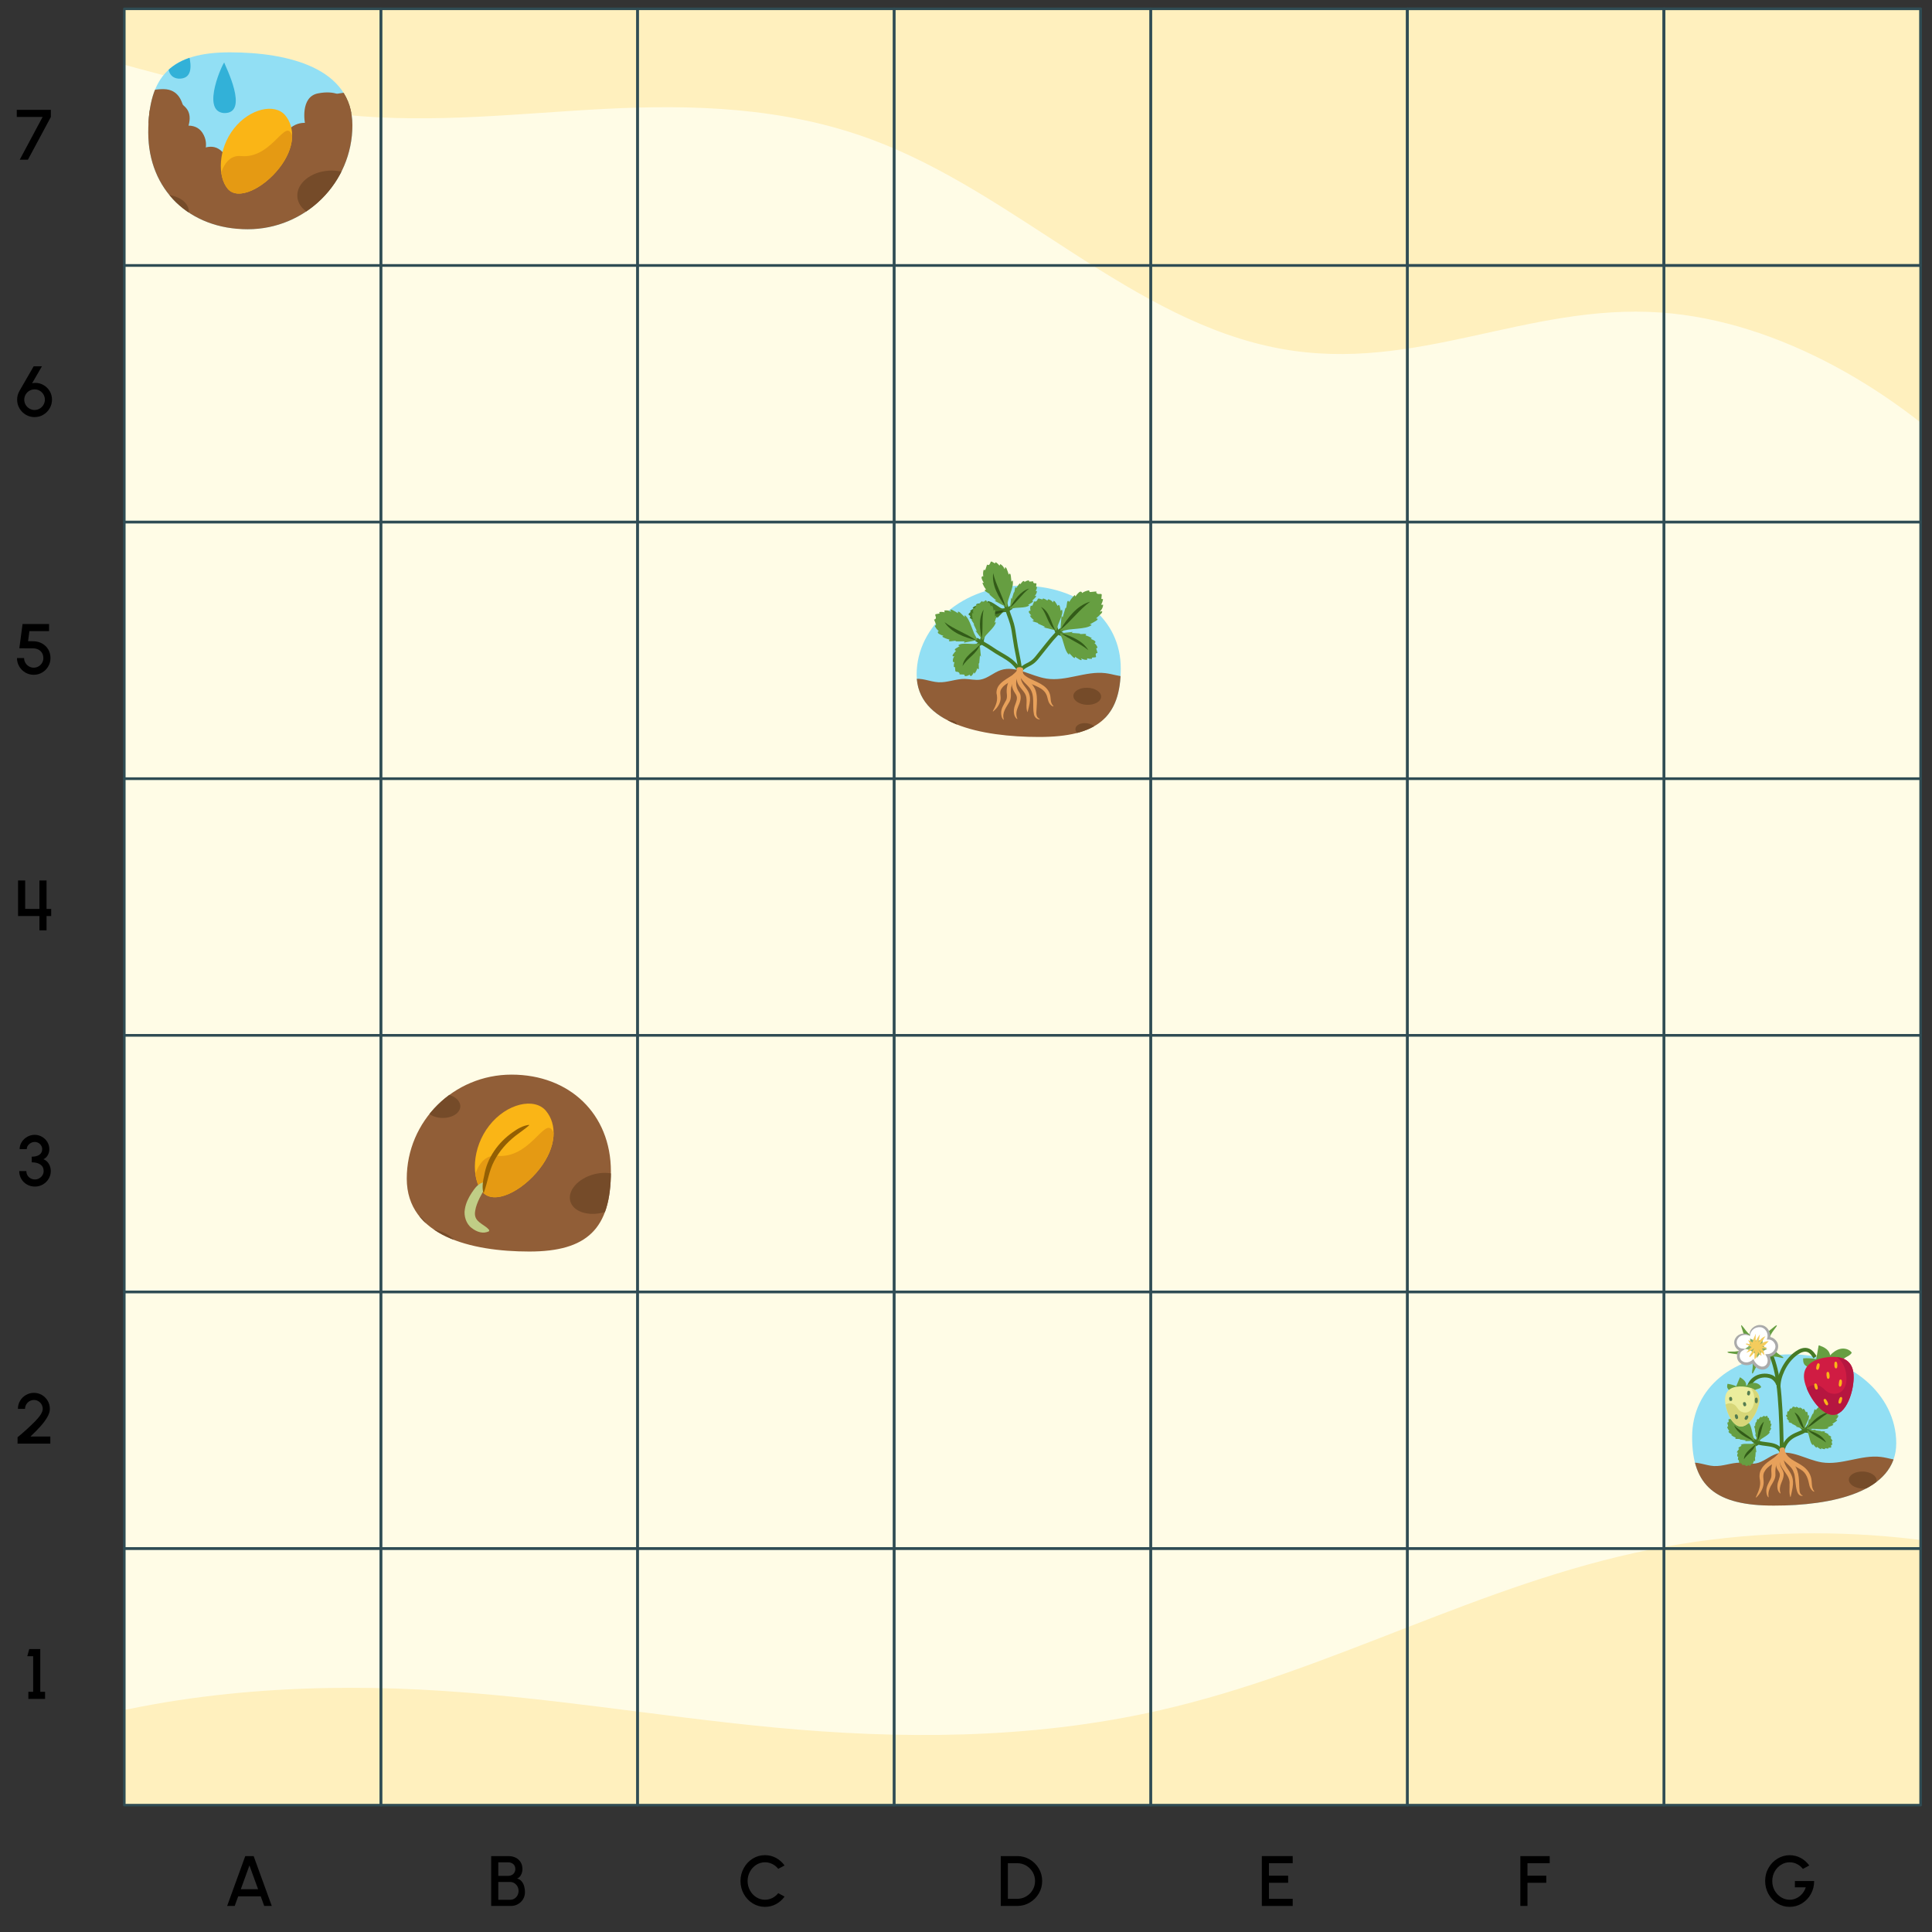 <?xml version="1.0" encoding="UTF-8"?><svg id="uuid-9d33ab70-2ed0-4cbe-a8e7-7e8dbf239b76" xmlns="http://www.w3.org/2000/svg" width="760" height="760" xmlns:xlink="http://www.w3.org/1999/xlink" viewBox="0 0 760 760"><rect x="0" y="0" width="760" height="760" fill="#333333" stroke="none"/><defs><clipPath id="uuid-12d9546a-59e2-4418-bb4e-00b7d755453b"><rect id="uuid-134ecc32-1ad6-4043-970b-44b19f7db9e4" x="48.902" y="3.475" width="706.523" height="706.504" style="fill:none;"/></clipPath><clipPath id="uuid-02fc457c-5a03-44d9-8f05-aa18c16b4421"><path d="M160.011,463.64c0-22.594,18.455-40.91,41.22-40.91s39.078,15.448,39.078,38.041-9.354,31.55-32.119,31.55-48.179-6.088-48.179-28.682Z" style="fill:none;"/></clipPath><clipPath id="uuid-33bc7ae1-197d-4fb9-bf92-b76bdb1cb91d"><path d="M212.173,459.89c-6.888,8.815-17.906,14.305-22.373,8.988-4.467-5.318-4.238-17.28,2.65-26.095,6.888-8.815,17.828-11.145,22.295-5.827,4.467,5.318,4.316,14.119-2.572,22.934Z" style="fill:none;"/></clipPath><clipPath id="uuid-bc75d3ad-14e6-4316-a0e1-2a550ab5bdcf"><path d="M138.621,49.269c0,22.594-18.455,40.91-41.22,40.91s-39.078-15.448-39.078-38.041,9.354-31.55,32.119-31.55,48.179,6.088,48.179,28.682Z" style="fill:none;"/></clipPath><clipPath id="uuid-e92c9951-cb4e-4b02-8d1e-93088d5ba4f9"><path d="M109.847,66.119c-6.24,7.986-16.222,12.96-20.268,8.142-4.046-4.817-3.84-15.655,2.401-23.64,6.24-7.986,16.151-10.096,20.198-5.279,4.046,4.817,3.91,12.791-2.33,20.777Z" style="fill:none;"/></clipPath><clipPath id="uuid-1ef49e4a-4476-4b64-b481-f1f33d7aec6d"><path d="M360.581,265.374c0-19.323,18.455-34.987,41.22-34.987s39.078,13.211,39.078,32.534-9.354,26.983-32.119,26.983-48.179-5.207-48.179-24.53Z" style="fill:none;"/></clipPath><clipPath id="uuid-6d07c5c2-05f2-4ff5-965d-87abab5255a0"><path d="M745.934,567.74c0-19.323-18.455-34.987-41.22-34.987-22.765,0-39.078,13.211-39.078,32.534,0,19.323,9.354,26.983,32.119,26.983,22.765,0,48.179-5.207,48.179-24.53Z" style="fill:none;"/></clipPath></defs><path d="M99.774,730.139l7.13,19.61h-2.97l-1.372-3.782h-8.854l-1.387,3.782h-2.969l7.129-19.61h3.292Zm1.751,13.026l-3.403-9.343-3.39,9.343h6.793Z"/><path d="M200.139,730.154c2.018,0,3.726,.854,4.679,2.396,.462,.771,.7,1.681,.7,2.731,0,1.597-.841,3.235-2.101,3.684,.742,.196,1.358,.574,1.82,1.149,.463,.574,.784,1.232,.98,1.961,.196,.742,.294,1.471,.294,2.213,0,2.073-1.064,3.81-2.759,4.748-.854,.477-1.779,.715-2.788,.715h-7.746v-19.597h6.92Zm-.294,7.774c1.597,0,2.871-1.037,2.871-2.661,0-.854-.266-1.527-.812-1.989-.546-.463-1.232-.687-2.059-.687h-3.824v5.337h3.824Zm.868,9.399c1.19,0,2.255-.659,2.844-1.737,.294-.547,.435-1.148,.435-1.821,0-1.177-.631-2.325-1.64-2.97-.504-.322-1.05-.476-1.639-.476h-4.692v7.004h4.692Z"/><path d="M296.095,748.741c-1.472-.91-2.647-2.143-3.502-3.697-.869-1.556-1.303-3.265-1.303-5.1s.434-3.544,1.303-5.099c.854-1.555,2.03-2.802,3.502-3.712,1.471-.91,3.081-1.358,4.832-1.358,1.555,0,2.998,.364,4.343,1.078,1.33,.729,2.451,1.724,3.361,2.97l-2.493,1.331c-.63-.799-1.4-1.429-2.312-1.892-.924-.462-1.891-.686-2.899-.686-1.246,0-2.381,.336-3.432,.994-1.051,.672-1.877,1.568-2.479,2.703-.616,1.135-.925,2.354-.925,3.67,0,1.331,.309,2.563,.925,3.685,.616,1.135,1.442,2.031,2.493,2.689s2.186,.994,3.418,.994c1.022,0,2.003-.238,2.914-.7,.91-.462,1.667-1.093,2.297-1.891l2.493,1.358c-.91,1.247-2.031,2.241-3.361,2.955-1.345,.715-2.788,1.079-4.343,1.079-1.751,0-3.361-.462-4.832-1.373Z"/><path d="M400.159,730.139c1.779,0,3.418,.434,4.917,1.316s2.689,2.073,3.572,3.572c.882,1.498,1.316,3.138,1.316,4.916s-.435,3.404-1.316,4.903c-.883,1.498-2.073,2.689-3.572,3.571-1.499,.883-3.138,1.331-4.917,1.331h-6.485v-19.61h6.485Zm0,16.809c1.261,0,2.424-.308,3.502-.938,1.079-.63,1.934-1.471,2.563-2.549,.631-1.079,.938-2.241,.938-3.517s-.308-2.437-.938-3.516c-.63-1.064-1.484-1.919-2.563-2.549-1.078-.631-2.241-.939-3.502-.939h-3.684v14.008h3.684Z"/><path d="M496.37,730.138h12.145v2.802h-9.343v4.902h7.55v2.802h-7.55v6.303h9.343v2.802h-12.145v-19.61Z"/><path d="M598.07,730.138h11.543v2.802h-8.741v4.902h7.396v2.802h-7.396v9.104h-2.802v-19.61Z"/><path d="M699.142,748.74c-1.471-.91-2.634-2.157-3.488-3.712s-1.288-3.264-1.288-5.099c0-1.891,.448-3.614,1.345-5.169,.882-1.555,2.072-2.773,3.571-3.656,1.485-.882,3.082-1.316,4.776-1.316,1.472,0,2.886,.351,4.217,1.037,1.331,.686,2.479,1.694,3.446,2.997l-2.508,1.358c-1.345-1.681-3.235-2.604-5.183-2.604-1.219,0-2.354,.321-3.404,.98-1.051,.658-1.891,1.54-2.521,2.675-.63,1.135-.938,2.382-.938,3.74,0,1.331,.309,2.563,.925,3.684,.616,1.121,1.457,2.004,2.508,2.662,1.05,.658,2.199,.994,3.445,.994,1.863,0,3.614-.868,4.889-2.339,.631-.742,1.106-1.583,1.415-2.55h-4.286v-2.465h7.578v.056c0,1.807-.421,3.488-1.275,5.028-.854,1.556-2.031,2.788-3.502,3.698-1.484,.911-3.096,1.373-4.847,1.373-1.778,0-3.403-.462-4.874-1.373Z"/><g style="clip-path:url(#uuid-12d9546a-59e2-4418-bb4e-00b7d755453b);"><g id="uuid-d0962140-3013-4310-b903-22e2f3a58c79"><rect x="48.902" y="3.475" width="706.523" height="706.504" style="fill:#fffce6;"/></g><g><path d="M243.814-393.547c44.505,11.599,83.934,40.805,114.607,72.621,30.673,31.816,54.577,66.93,82.952,99.933,28.375,33.004,62.887,64.979,105.64,83.459,55.678,24.067,117.967,22.191,172.688,48.382,51.189,24.5,86.684,69.777,105.73,114.215,19.046,44.439,24.517,89.401,34.545,134.146,6.02,26.861,14.756,55.485,38.269,78.102l-44.473,57.161c-20.098-38.173-41.32-72.588-73.904-106.307-32.584-33.72-79.766-61.96-126.646-65.232-52.629-3.673-96.052,23.928-149.257,14.281-58.512-10.609-104.199-61.295-161.275-82.402-34.526-12.768-70.636-13.713-104.545-11.987-33.909,1.726-67.307,5.865-102.488,2.342C100.475,41.645-68.065-3.42-93.628-27.857L73.377-161.621l170.437-231.925Z" style="fill:#fff0be;"/><path d="M12.378,682.668c49.246-16.818,104.478-20.523,153.019-18.026,48.54,2.496,92.693,10.544,139.786,14.965,47.093,4.421,99.366,4.969,151.17-6.847,67.467-15.389,125.293-49.636,193.156-63.26,63.482-12.745,124.838-4.854,170.105,11.293,45.268,16.147,78.004,39.825,114.922,60.95,22.162,12.682,47.977,24.961,84.1,25.827l-7.076,57.462c-42.424-11.882-83.609-20.943-135.126-23.548-51.517-2.605-113.496,5.796-159.889,28.801-52.081,25.827-76.279,65.25-132.566,87.851-61.902,24.855-136.223,19.187-203.199,37.07-40.515,10.817-75.283,29.47-106.331,48.53-31.048,19.06-60.133,39.276-95.602,55.909-35.469,16.633-222.664,79.648-261.844,78.796L-6.855,910.492l19.233-227.824Z" style="fill:#fff0be;"/></g></g><g style="clip-path:url(#uuid-02fc457c-5a03-44d9-8f05-aa18c16b4421);"><path d="M125.15,456.673c0-27.24,31.358-49.322,70.04-49.322s66.402,18.624,66.402,45.864-12.256,54.964-50.938,54.964-85.504-24.266-85.504-51.506Z" style="fill:#915e37;"/><g style="opacity:.87;"><ellipse cx="119.673" cy="517.453" rx="8.098" ry="5.835" transform="translate(-37.557 10.149) rotate(-4.198)" style="fill:#7a4e30;"/></g><g style="opacity:.87;"><ellipse cx="275.689" cy="519.782" rx="5.206" ry="5.114" transform="translate(-37.309 21.575) rotate(-4.198)" style="fill:#7a4e30;"/></g><ellipse cx="155.76" cy="484.392" rx="12.492" ry="8.345" transform="translate(-35.041 12.701) rotate(-4.198)" style="fill:#754b29;"/><ellipse cx="279.067" cy="504.622" rx="11.679" ry="8.42" transform="translate(-36.191 21.782) rotate(-4.198)" style="fill:#915e37;"/><ellipse cx="295.036" cy="509.305" rx="11.679" ry="9.17" transform="translate(-36.491 22.964) rotate(-4.198)" style="fill:#915e37;"/><ellipse cx="293.814" cy="497.491" rx="11.679" ry="9.17" transform="translate(-35.629 22.842) rotate(-4.198)" style="fill:#915e37;"/><ellipse cx="166.748" cy="493.59" rx="14.057" ry="10.134" transform="translate(-35.684 13.53) rotate(-4.198)" style="fill:#754b29;"/><ellipse cx="125.967" cy="479.429" rx="8.098" ry="5.835" transform="translate(-34.757 10.507) rotate(-4.198)" style="fill:#915e37;"/><ellipse cx="249.662" cy="494.251" rx="5.206" ry="5.114" transform="translate(-35.51 19.602) rotate(-4.198)" style="fill:#915e37;"/><ellipse cx="101.796" cy="443.429" rx="12.492" ry="8.345" transform="translate(-32.187 8.641) rotate(-4.198)" style="fill:#915e37;"/><ellipse cx="173.992" cy="435.035" rx="4.737" ry="7.091" transform="translate(-267.136 592.944) rotate(-87.897)" style="fill:#754b29;"/><ellipse cx="235.498" cy="469.442" rx="11.575" ry="7.732" transform="translate(-116.795 79.923) rotate(-15.486)" style="fill:#754b29;"/><path d="M277.869,504.998c3.956,.317,8.046-.212,11.15-2.811,.314-.272,.836-.018,.824,.391,.01,3.286,3.314,5.967,6.543,5.111,1.057-.215,2.072-.67,2.977-1.385,.049-.046,.135,.026,.093,.083-3.248,4.695-10.641,1.638-10.629-3.797l.824,.391c-1.665,1.298-3.63,2.175-5.678,2.596-2.033,.423-4.238,.429-6.134-.459-.06-.026-.038-.128,.031-.121h0Z" style="fill:#564134;"/><g><g><path d="M212.173,459.89c-6.888,8.815-17.906,14.305-22.373,8.988-4.467-5.318-4.238-17.28,2.65-26.095,6.888-8.815,17.828-11.145,22.295-5.827,4.467,5.318,4.316,14.119-2.572,22.934Z" style="fill:#fab516;"/><g style="clip-path:url(#uuid-33bc7ae1-197d-4fb9-bf92-b76bdb1cb91d);"><path d="M186.299,466.086c-.393-.283,1.098-12.188,9.236-11.414,12.62,1.199,18.476-14.549,21.561-10.276,3.084,4.273,.523,12.829-6.772,21.01-7.295,8.182-17.711,9.862-19.868,7.396-2.157-2.466-4.156-6.716-4.156-6.716Z" style="fill:#e59a13;"/></g></g><path d="M190.938,465.351c-.033,2.43-1.266,3.861-2.216,5.813-.862,1.726-1.552,3.509-1.793,5.139-.643,3.646,1.808,4.544,4.266,6.367,.413,.332,.841,.68,1.261,1.199l-.094,.492c-2.365,1.109-4.766,.298-6.839-1.314-2.15-1.586-3.134-4.777-2.669-7.32,.383-2.495,1.452-4.563,2.648-6.43,1.323-1.915,2.505-3.819,5.066-4.282l.37,.337h0Z" style="fill:#c0ce86;"/><path d="M208.091,442.73c-1.753,1.518-3.565,2.728-5.318,4.068-3.433,2.705-6.376,6.049-8.383,9.926-2.051,3.905-2.564,8.219-4.039,12.389-.028,.122-.225,.126-.25-.003-.533-2.123-.109-4.784,.36-6.604,1.11-6.986,5.517-13.129,11.25-17.129,1.871-1.349,3.918-2.54,6.284-2.879,.124-.017,.204,.153,.096,.231h0Z" style="fill:#935f03;"/></g></g><g style="clip-path:url(#uuid-bc75d3ad-14e6-4316-a0e1-2a550ab5bdcf);"><g><path d="M173.662,40.64c0,27.455-31.577,49.712-70.529,49.712S36.267,71.58,36.267,44.125,48.609-11.273,87.561-11.273s86.101,24.458,86.101,51.913Z" style="fill:#92dff4;"/><g><polygon points="116.139 4.543 87.553 -25.517 114.534 -35.807 120.73 3.732 116.139 4.543" style="fill:#ffe75a; opacity:.38;"/><path d="M123.34,2.876c1.395-1.035,33.277-39.412,33.277-39.412l19.245,21.848L126.582,7.827l-3.242-4.95Z" style="fill:#ffe75a; opacity:.38;"/></g><path d="M82.649-5.197c-.154-.705-9.53,19.101-.116,19.836,10.293,.294,.336-18.83,.116-19.836Z" style="fill:#32b1d8;"/><path d="M88.216,24.644c-.154-.705-9.53,19.101-.116,19.836,10.293,.294,.336-18.83,.116-19.836Z" style="fill:#32b1d8;"/><path d="M70.41,11.106c-.154-.705-9.53,19.101-.116,19.836,10.293,.294,.336-18.83,.116-19.836Z" style="fill:#32b1d8;"/><g><path d="M8.091,43.774c5.247-2.249,62.969,0,62.969,0,0,0,6.212,20.696,21.097,22.342,14.885,1.646,29.877-16.345,34.375-26.09,4.498-9.745,75.712,.75,75.712,.75,0,0-18.741,107.946-77.961,104.948C65.062,142.725,8.091,73.01,6.591,70.011c-1.499-2.999,1.499-26.237,1.499-26.237Z" style="fill:#915e37;"/><g style="opacity:.87;"><ellipse cx="173.176" cy="39.465" rx="7.451" ry="5.368" transform="translate(-2.424 12.783) rotate(-4.198)" style="fill:#7a4e30;"/></g><g style="opacity:.87;"><ellipse cx="29.64" cy="37.323" rx="4.789" ry="4.705" transform="translate(-2.653 2.27) rotate(-4.198)" style="fill:#7a4e30;"/></g><ellipse cx="139.975" cy="84.904" rx="11.493" ry="7.677" transform="translate(-5.84 10.474) rotate(-4.198)" style="fill:#915e37;"/><path d="M214.497,43.696c-.051-.212-.12-.387-.174-.59,.779-8.862-8.805-14.32-17.007-16.23-3.13-9.674-14.936-13.086-23.478-8.928-1.566,.762-7.076,4.192-7.575,5.587-8.568-.315-12.857,.42-18.283,6.029-5.476,5.66-9.614,13.992-.423,16.806,5.86,1.795,13.173,2.426,19.064,2.749,8.473,.466,16.952,.686,25.436,.773,1.552,.016,2.858-.312,3.968-.839,.631,.442,13.928,2.936,14.835,2.968,1.035,.086,2.071,.172,3.106,.259,.244,.02-12.06,.863-11.823,.85,4.377,.681,9.181-1.594,11.185-6.057,.96-.702,1.533-1.86,1.169-3.375Z" style="fill:#915e37;"/><path d="M9.59,37.777s17.991-16.492,30.735-2.999c12.744,13.493,.75,15.742,.75,15.742,0,0-30.735-2.249-31.484-12.744Z" style="fill:#915e37;"/><path d="M38.076,42.275s3.049-7.562,9.745-7.215c5.435,.281,6.747,2.717,6.747,2.717,0,0,3.748-2.811,9.839-2.717,6.091,.094,7.121,5.435,7.496,6.091,.375,.656,3.467,2.155,2.53,7.121-.937,4.966-2.249,4.404-2.249,4.404l-34.108-10.401Z" style="fill:#915e37;"/><path d="M112.757,58.579s-2.155-6.184,2.53-8.996c4.685-2.811,8.902,0,8.902,0l-11.432,8.996Z" style="fill:#915e37;"/><path d="M70.608,49.998s6.126-2.316,9.059,2.294c2.933,4.61,.233,8.899,.233,8.899l-9.291-11.193Z" style="fill:#915e37;"/><path d="M77.496,59.695s5.148-4.048,9.329-.531c4.181,3.517,2.893,8.419,2.893,8.419l-12.223-7.887Z" style="fill:#915e37;"/><path d="M120.066,48.928c-.187-.469-2.061-10.776,4.966-12.181,7.028-1.406,9.839,1.406,9.839,1.406,0,0,.75-10.307,9.183-10.214,8.433,.094,5.247,13.962,5.247,13.962l-29.235,7.028Z" style="fill:#915e37;"/><ellipse cx="26.533" cy="51.27" rx="10.745" ry="7.746" transform="translate(-3.682 2.08) rotate(-4.198)" style="fill:#754b29;"/><ellipse cx="11.841" cy="46.961" rx="10.745" ry="8.437" transform="translate(-3.406 .993) rotate(-4.198)" style="fill:#915e37;"/><ellipse cx="12.965" cy="57.831" rx="10.745" ry="8.437" transform="translate(-4.199 1.104) rotate(-4.198)" style="fill:#915e37;"/><ellipse cx="129.867" cy="76.442" rx="12.933" ry="9.324" transform="translate(-5.247 9.712) rotate(-4.198)" style="fill:#754b29;"/><ellipse cx="167.385" cy="74.448" rx="7.451" ry="5.368" transform="translate(-5.001 12.453) rotate(-4.198)" style="fill:#915e37;"/><ellipse cx="53.585" cy="60.811" rx="4.789" ry="4.705" transform="translate(-4.308 4.086) rotate(-4.198)" style="fill:#754b29;"/><ellipse cx="189.622" cy="107.568" rx="11.493" ry="7.677" transform="translate(-7.365 14.169) rotate(-4.198)" style="fill:#915e37;"/><ellipse cx="123.202" cy="115.29" rx="6.524" ry="4.358" transform="translate(-8.109 9.328) rotate(-4.198)" style="fill:#915e37;"/><ellipse cx="63.658" cy="83.699" rx="10.649" ry="7.113" transform="translate(-5.956 4.884) rotate(-4.198)" style="fill:#754b29;"/><path d="M27.637,50.917c-3.637-.377-7.435,.171-10.296,2.547-.252,.218-.672,.015-.662-.314-.008-3.056-3.091-5.552-6.09-4.747-.979,.205-1.916,.64-2.733,1.315-.04,.038-.109-.021-.075-.067,2.984-4.226,9.742-1.463,9.714,3.489l-.662-.314c2.835-2.201,7.713-3.626,10.804-1.908h0Z" style="fill:#564134;"/></g><g><path d="M109.847,66.119c-6.24,7.986-16.222,12.96-20.268,8.142-4.046-4.817-3.84-15.655,2.401-23.64,6.24-7.986,16.151-10.096,20.198-5.279,4.046,4.817,3.91,12.791-2.33,20.777Z" style="fill:#fab516;"/><g style="clip-path:url(#uuid-e92c9951-cb4e-4b02-8d1e-93088d5ba4f9);"><path d="M86.407,71.732c-.356-.257,.994-11.041,8.367-10.341,11.433,1.086,16.738-13.181,19.532-9.31,2.794,3.871,.474,11.622-6.135,19.034-6.609,7.412-16.045,8.934-17.999,6.7-1.954-2.234-3.765-6.084-3.765-6.084Z" style="fill:#e59a13;"/></g></g></g></g><g><g style="clip-path:url(#uuid-1ef49e4a-4476-4b64-b481-f1f33d7aec6d);"><g style="opacity:.87;"><ellipse cx="320.243" cy="315.035" rx="8.098" ry="5.835" transform="translate(-22.202 24.288) rotate(-4.198)" style="fill:#7a4e30;"/></g><g style="opacity:.87;"><ellipse cx="476.259" cy="317.363" rx="5.206" ry="5.114" transform="translate(-21.954 35.715) rotate(-4.198)" style="fill:#7a4e30;"/></g><ellipse cx="479.637" cy="302.203" rx="11.679" ry="8.42" transform="translate(-20.835 35.921) rotate(-4.198)" style="fill:#915e37;"/><ellipse cx="495.607" cy="306.887" rx="11.679" ry="9.17" transform="translate(-21.135 37.103) rotate(-4.198)" style="fill:#915e37;"/><ellipse cx="494.384" cy="295.072" rx="11.679" ry="9.17" transform="translate(-20.273 36.981) rotate(-4.198)" style="fill:#915e37;"/><ellipse cx="326.537" cy="277.01" rx="8.098" ry="5.835" transform="translate(-19.402 24.646) rotate(-4.198)" style="fill:#915e37;"/><ellipse cx="450.232" cy="291.833" rx="5.206" ry="5.114" transform="translate(-20.155 33.741) rotate(-4.198)" style="fill:#915e37;"/><ellipse cx="302.366" cy="241.011" rx="12.492" ry="8.345" transform="translate(-16.831 22.78) rotate(-4.198)" style="fill:#915e37;"/><path d="M478.439,302.58c3.956,.317,8.046-.212,11.15-2.811,.314-.272,.836-.019,.824,.391,.01,3.286,3.314,5.967,6.543,5.111,1.057-.215,2.072-.67,2.977-1.385,.049-.046,.135,.026,.093,.083-3.248,4.695-10.642,1.638-10.629-3.797l.824,.391c-1.665,1.298-3.63,2.175-5.678,2.596-2.033,.423-4.238,.429-6.134-.459-.06-.026-.039-.128,.031-.121h0Z" style="fill:#564134;"/><g><rect x="333.105" y="194.211" width="128.477" height="88.276" style="fill:#92dff4;"/><path d="M331.721,271.977c3.591-5.397,11.44-7.428,17.198-4.45,1.378,.713,2.711,1.691,4.261,1.764,2.082,.098,3.853-1.454,5.861-2.012,3.304-.919,6.71,.925,10.134,1.105,3.487,.184,6.874-1.37,10.366-1.314,2.037,.033,4.079,.613,6.089,.281,2.932-.485,5.227-2.801,8.046-3.742,5.875-1.961,11.849,2.382,17.969,3.336,7.711,1.202,15.442-3.079,23.19-2.144,2.822,.341,5.553,1.369,8.395,1.435,3.398,.079,6.652-1.216,9.951-2.034,3.299-.817,7.039-1.09,9.862,.802l3.354,24.858c.36,2.666,.657,5.613-.867,7.829-1.322,1.922-3.688,2.792-5.928,3.442-14.028,4.072-28.877,3.917-43.483,4.12-25.47,.354-51.131,1.881-76.271-2.224-2.573-.42-5.27-.961-7.24-2.668-2.975-2.579-3.413-6.99-3.31-10.925,.13-4.947,.779-9.881,1.933-14.694l.488-2.765Z" style="fill:#915e37;"/><ellipse cx="357.794" cy="277.952" rx="2.71" ry="5.577" transform="translate(25.545 585.986) rotate(-80.676)" style="fill:#754b29;"/><ellipse cx="372.417" cy="286.294" rx="4.307" ry="2.71" transform="translate(-77.875 152.519) rotate(-21.005)" style="fill:#754b29;"/><ellipse cx="427.695" cy="273.901" rx="3.356" ry="5.462" transform="translate(137.857 690.96) rotate(-87.838)" style="fill:#754b29;"/><ellipse cx="440.728" cy="282.009" rx="3.562" ry="2.374" transform="translate(-78.233 348.717) rotate(-39.939)" style="fill:#754b29;"/><ellipse cx="427.195" cy="287.143" rx="2.66" ry="4.184" transform="translate(90.351 676.35) rotate(-83.032)" style="fill:#754b29;"/></g></g><g><g><path d="M384.047,251.546c1.966,1.229,4.066,2.245,5.967,3.573,4.821,3.366,8.061,3.902,11.172,8.892" style="fill:none; stroke:#467a25; stroke-miterlimit:10; stroke-width:1.5px;"/><path d="M395.538,237.355c.524,2.792,1.828,5.374,2.579,8.114,.471,1.716,.721,3.483,.971,5.245,.839,5.919,1.468,7.245,2.307,13.164" style="fill:none; stroke:#467a25; stroke-miterlimit:10; stroke-width:1.5px;"/><path d="M417.894,247.446c-1.007,.654-1.853,1.523-2.69,2.384-1.804,1.856-4.486,5.412-7.333,8.904-2.847,3.491-4.66,2.23-6.922,5.642" style="fill:none; stroke:#467a25; stroke-miterlimit:10; stroke-width:1.5px;"/><path d="M386.267,252.827c-.097-.789,.17-1.835,.382-2.601" style="fill:none; stroke:#467a25; stroke-miterlimit:10; stroke-width:1.5px;"/><path d="M386.267,252.827c-.746,.257-1.424,.707-1.952,1.294" style="fill:none; stroke:#467a25; stroke-miterlimit:10; stroke-width:1.5px;"/><path d="M396.274,240.123c.471-.557,1.079-.998,1.756-1.271" style="fill:none; stroke:#467a25; stroke-miterlimit:10; stroke-width:1.5px;"/><path d="M415.905,248.822l-.798-2.225" style="fill:none; stroke:#467a25; stroke-miterlimit:10; stroke-width:1.5px;"/><path d="M416.473,248.662c-.017,.325,.324,.552,.639,.633s.667,.1,.913,.313" style="fill:none; stroke:#467a25; stroke-miterlimit:10; stroke-width:1.5px;"/><path d="M393.957,240.26c.689-.239,1.437-.307,2.159-.196" style="fill:none; stroke:#467a25; stroke-miterlimit:10; stroke-width:1.5px;"/></g><g><path d="M417.581,242.224c.133,.16,.26,.51,.46,.566l1.042-3.48c.054-.18,.349-.345,.355-.158l.343-2.197c.044-.281,.198-.645,.477-.589,.085,.169,.234,.304,.41,.372,.554-1.002,1.276-1.911,2.127-2.677l.257,.586c.355-.557,.784-1.067,1.272-1.511,.222-.202,.481-.4,.781-.406s.613,.284,.516,.568c.769-.528,1.655-.885,2.575-1.035,.083-.014,.176-.023,.243,.027,.133,.099,.051,.322,.135,.465,.084,.143,.286,.144,.451,.127l2.307-.232c-.264,.307,.032,.812,.416,.941s.803,.034,1.207,.045c.147,.004,.313,.034,.393,.157,.062,.095,.053,.218,.042,.331l-.147,1.487,.659,.073c-.107,.768-.364,1.514-.753,2.185l.814,.031c-.073,.993-.541,1.952-1.28,2.619,.248,.121,.573,.052,.751-.158,.305,.192,.077,.661-.174,.92-.666,.689-1.365,1.345-2.094,1.966l.65,.16c-.034,.429-.454,.706-.828,.917l-2.341,1.32c.29-.015,.585,.072,.821,.242-.718,.501-1.567,.786-2.422,.977-1.023,.228-2.068,.332-3.111,.435l-3.465,.343c-.767,.076-3.062,.734-3.35,.598,0,0,.319-4.757,.46-6.015Z" style="fill:#669e41;"/><path d="M417.121,247.722c2.783-4.576,6.365-9.485,11.739-11.049-4.416,3.238-7.449,7.632-11.739,11.049h0Z" style="fill:#325b18;"/></g><g><path d="M422.053,248.57c-.117,.118-.393,.259-.415,.409l3.035,.226c.157,.012,.331,.196,.176,.228l1.877-.08c.24-.01,.563,.045,.551,.251-.13,.085-.225,.21-.259,.345,.906,.245,1.755,.622,2.501,1.112l-.457,.268c.509,.169,.988,.398,1.421,.678,.196,.127,.394,.281,.436,.493s-.161,.476-.41,.449c.537,.466,.945,1.042,1.185,1.671,.022,.057,.041,.121,.008,.176-.066,.109-.262,.084-.371,.164-.109,.08-.085,.224-.05,.338l.482,1.599c-.289-.142-.674,.142-.734,.433s.072,.573,.113,.862c.015,.105,.011,.226-.082,.301-.072,.058-.175,.069-.271,.078l-1.26,.115,.021,.477c-.654,.037-1.309-.035-1.918-.211l.076,.581c-.838,.095-1.697-.096-2.346-.521-.07,.193,.028,.414,.226,.509-.122,.244-.542,.152-.79,.013-.658-.37-1.293-.768-1.902-1.194l-.052,.483c-.362,.039-.646-.217-.869-.451l-1.394-1.463c.048,.203,.013,.425-.099,.617-.508-.435-.851-.994-1.118-1.571-.318-.69-.535-1.416-.752-2.139l-.719-2.403c-.159-.532-.995-2.06-.918-2.284,0,0,4.011-.474,5.079-.559Z" style="fill:#669e41;"/><path d="M417.405,249.053c3.998,1.22,8.458,2.92,10.69,6.685-3.336-2.732-7.258-4.088-10.69-6.685h0Z" style="fill:#325b18;"/></g><g><path d="M410.465,246.775c.186-.058,.536-.082,.655-.199l-2.691-1.221c-.139-.063-.182-.276-.016-.25l-1.807-.572c-.231-.073-.497-.23-.352-.396,.177-.026,.347-.099,.467-.199-.688-.512-1.236-1.115-1.615-1.777l.602-.068c-.366-.314-.665-.668-.887-1.048-.101-.173-.185-.368-.087-.559s.46-.341,.675-.234c-.199-.571-.206-1.189-.021-1.795,.017-.055,.04-.115,.107-.149,.132-.068,.3,.02,.454-.01,.154-.03,.225-.158,.267-.265l.59-1.496c.178,.216,.722,.111,.968-.111s.306-.502,.455-.756c.054-.092,.137-.192,.273-.223,.105-.024,.209,.002,.304,.027l1.253,.333,.291-.405c.636,.192,1.202,.475,1.656,.828l.307-.509c.845,.206,1.524,.657,1.855,1.232,.191-.137,.243-.354,.12-.5,.273-.162,.606,.058,.747,.258,.375,.532,.709,1.08,1.002,1.641l.363-.385c.364,.091,.463,.401,.519,.672l.352,1.693c.087-.186,.264-.358,.494-.48,.192,.535,.15,1.117,.023,1.688-.151,.683-.42,1.361-.689,2.037l-.891,2.246c-.197,.497-.41,2.054-.628,2.214,0,0-4.059-.97-5.113-1.262Z" style="fill:#669e41;"/><path d="M415.125,247.953c-2.993-2.321-3.262-6.396-5.645-9.204,3.466,1.751,3.921,6.098,5.645,9.204h0Z" style="fill:#325b18;"/></g><g><path d="M379.056,252.837c.111-.15,.391-.342,.394-.523l-3.315-.026c-.171-.001-.385-.208-.221-.259l-2.02,.247c-.258,.032-.616-.009-.63-.256,.13-.112,.215-.27,.234-.434-1.013-.22-1.983-.603-2.856-1.129l.458-.358c-.574-.162-1.123-.397-1.629-.697-.23-.137-.464-.305-.539-.555s.11-.582,.383-.57c-.644-.515-1.163-1.17-1.508-1.905-.031-.066-.061-.142-.032-.21,.057-.135,.273-.121,.379-.226,.107-.105,.061-.275,.009-.409l-.737-1.875c.332,.146,.71-.224,.735-.577s-.155-.68-.239-1.022c-.03-.124-.042-.27,.048-.367,.07-.075,.18-.097,.283-.115l1.347-.239-.087-.569c.703-.097,1.422-.064,2.104,.098l-.161-.689c.894-.181,1.849-.022,2.609,.434,.05-.237-.086-.493-.313-.59,.099-.302,.566-.225,.853-.079,.762,.39,1.503,.815,2.22,1.275l-.009-.583c.387-.075,.729,.208,1.001,.47l1.706,1.638c-.08-.24-.071-.507,.024-.746,.609,.479,1.055,1.121,1.421,1.79,.438,.801,.771,1.651,1.102,2.499l1.102,2.818c.244,.624,1.355,2.385,1.301,2.659,0,0-4.276,.891-5.42,1.079Z" style="fill:#669e41;"/><path d="M384.019,251.884c-4.619-1.191-9.751-2.955-12.469-7.139,3.901,2.933,8.447,4.361,12.469,7.139h0Z" style="fill:#325b18;"/></g><g><path d="M392.267,243.16c.012-.14,.115-.383,.047-.493l-2.101,1.509c-.108,.078-.323,.053-.239-.053l-1.179,1.077c-.151,.138-.392,.278-.496,.137,.039-.126,.032-.26-.02-.366-.724,.335-1.483,.553-2.236,.641l.151-.424c-.424,.168-.861,.28-1.296,.333-.197,.024-.41,.032-.553-.083s-.155-.398,.022-.516c-.604-.011-1.184-.163-1.684-.442-.045-.025-.093-.056-.101-.11-.016-.107,.125-.198,.152-.309,.027-.112-.067-.192-.152-.248l-1.187-.779c.266-.066,.361-.46,.242-.682s-.36-.334-.544-.5c-.067-.06-.131-.142-.111-.241,.015-.077,.076-.141,.134-.199l.758-.762-.274-.299c.406-.381,.872-.692,1.365-.909l-.366-.337c.494-.519,1.158-.864,1.813-.941-.06-.164-.244-.254-.425-.208-.054-.226,.271-.395,.508-.439,.631-.118,1.262-.205,1.891-.261l-.23-.343c.215-.223,.54-.211,.813-.18l1.707,.192c-.143-.106-.24-.27-.272-.456,.568,.006,1.097,.183,1.585,.413,.584,.276,1.121,.63,1.657,.983l1.78,1.173c.394,.26,1.772,.799,1.844,.987,0,0-2.354,2.498-3.004,3.137Z" style="fill:#467a25;"/><path d="M394.846,240.374c-.767,.647-1.654,.798-2.519,1.06-1.754,.502-3.546,.932-5.391,.975-.921,.022-1.901,.013-2.73-.555l.023-.131c1.817-.362,3.464-.234,5.243-.703l2.62-.539c.882-.168,1.741-.457,2.722-.236l.031,.129h0Z" style="fill:#2e5117;"/></g><g><path d="M383.734,248.093c.148,.03,.387,.169,.519,.11l-1.165-2.44c-.06-.126,.013-.354,.108-.251l-.901-1.397c-.115-.178-.213-.455-.04-.55,.127,.057,.272,.065,.398,.023-.203-.818-.272-1.661-.203-2.482l.423,.213c-.088-.476-.114-.96-.077-1.434,.017-.215,.055-.445,.209-.585s.461-.119,.55,.085c.143-.649,.432-1.254,.84-1.759,.037-.045,.081-.093,.141-.096,.118-.005,.185,.158,.299,.201,.114,.042,.221-.049,.299-.134l1.094-1.183c.013,.294,.416,.444,.68,.341s.437-.347,.654-.525c.079-.065,.18-.124,.283-.091,.079,.026,.135,.099,.185,.168l.654,.906,.381-.259c.321,.482,.554,1.021,.68,1.576l.441-.354c.45,.594,.677,1.348,.618,2.062,.189-.045,.326-.232,.316-.432,.254-.031,.365,.338,.362,.599-.01,.692-.053,1.382-.13,2.065l.419-.206c.193,.258,.11,.606,.017,.896l-.576,1.813c.145-.141,.342-.226,.549-.238-.13,.611-.434,1.158-.788,1.656-.423,.595-.92,1.131-1.415,1.665l-1.646,1.774c-.364,.393-1.242,1.811-1.46,1.866,0,0-2.172-2.83-2.717-3.605Z" style="fill:#669e41;"/><path d="M386.197,251.406c-.784-3.782-1.354-8.111,.713-11.591-.738,3.907-.132,7.669-.713,11.591h0Z" style="fill:#325b18;"/></g><g><path d="M385.883,258.416c-.117-.156-.256-.478-.406-.55l-.253,2.944c-.013,.152-.199,.264-.23,.098l.064,1.895c.008,.242-.05,.545-.256,.464-.084-.158-.209-.294-.344-.374-.253,.819-.639,1.537-1.136,2.115l-.265-.545c-.174,.45-.407,.85-.692,1.186-.129,.153-.285,.298-.498,.269s-.475-.32-.446-.558c-.472,.378-1.052,.591-1.685,.619-.057,.003-.122,0-.177-.051-.108-.102-.081-.289-.161-.424-.08-.135-.224-.159-.338-.163l-1.607-.057c.145-.24-.136-.718-.427-.875s-.575-.121-.864-.176c-.105-.02-.227-.065-.301-.183-.057-.091-.068-.198-.076-.296l-.104-1.292-.478-.139c-.031-.663,.047-1.291,.228-1.838l-.583-.119c-.088-.866,.111-1.656,.542-2.16-.193-.134-.415-.111-.512,.054-.243-.203-.147-.591-.006-.79,.376-.531,.781-1.029,1.213-1.493l-.484-.214c-.036-.373,.223-.57,.46-.713l1.478-.896c-.204-.02-.426-.13-.617-.306,.44-.36,1.003-.514,1.584-.585,.695-.085,1.423-.058,2.15-.031l2.414,.091c.535,.02,2.073-.299,2.297-.147,0,0,.441,4.15,.516,5.241Z" style="fill:#669e41;"/><path d="M385.439,253.63c-1.189,3.596-4.941,5.209-6.792,8.393,.494-3.852,4.44-5.731,6.792-8.393h0Z" style="fill:#325b18;"/></g><g><path d="M391.218,236.303c.176-.046,.505-.018,.621-.154l-2.453-2.082c-.127-.107-.157-.399-.003-.335l-1.659-1.068c-.212-.136-.453-.39-.309-.588,.167-.005,.329-.073,.446-.186-.617-.798-1.1-1.695-1.421-2.64l.565,.012c-.327-.481-.589-1.002-.777-1.546-.086-.247-.155-.522-.054-.759s.446-.377,.642-.197c-.158-.794-.135-1.618,.067-2.394,.018-.07,.043-.146,.107-.181,.127-.068,.279,.077,.424,.063,.145-.014,.217-.172,.262-.307l.623-1.891c.156,.319,.669,.27,.908,.017s.31-.616,.461-.929c.055-.114,.137-.233,.265-.251,.099-.014,.195,.038,.283,.088l1.153,.656,.291-.489c.584,.363,1.099,.836,1.506,1.384l.311-.626c.779,.418,1.391,1.134,1.672,1.956,.185-.15,.244-.43,.136-.646,.263-.169,.563,.18,.684,.471,.324,.772,.61,1.558,.856,2.355l.358-.451c.335,.183,.413,.612,.452,.982l.246,2.313c.09-.233,.264-.432,.485-.555,.154,.745,.085,1.513-.06,2.252-.175,.884-.458,1.741-.741,2.595l-.941,2.839c-.208,.629-.482,2.665-.693,2.842,0,0-3.742-1.98-4.711-2.549Z" style="fill:#669e41;"/><path d="M395.51,238.664c-2.708-3.807-5.426-8.367-4.823-13.214,1.071,4.657,3.564,8.596,4.823,13.214h0Z" style="fill:#325b18;"/></g><g><path d="M397.766,235.156c.075,.119,.14,.375,.261,.421l.76-2.473c.039-.128,.225-.238,.222-.103l.288-1.571c.037-.201,.144-.458,.312-.409,.046,.124,.132,.226,.237,.28,.374-.705,.847-1.337,1.393-1.862l.136,.43c.236-.39,.516-.744,.83-1.049,.143-.139,.308-.273,.491-.268s.364,.223,.295,.424c.488-.357,1.041-.586,1.609-.667,.051-.007,.108-.011,.147,.027,.078,.075,.02,.233,.066,.339,.046,.105,.17,.112,.271,.105l1.416-.097c-.172,.213-.009,.585,.22,.69s.489,.049,.735,.069c.089,.007,.19,.034,.234,.125,.034,.07,.024,.159,.014,.239l-.143,1.066,.399,.072c-.093,.549-.276,1.078-.537,1.55l.496,.047c-.08,.712-.4,1.388-.875,1.846,.147,.094,.348,.055,.464-.091,.179,.147,.023,.478-.139,.657-.431,.476-.881,.927-1.348,1.351l.391,.135c-.036,.307-.302,.494-.538,.635l-1.475,.879c.178-.002,.354,.07,.492,.199-.456,.339-.984,.518-1.513,.63-.632,.133-1.274,.176-1.914,.219l-2.127,.142c-.471,.031-1.895,.436-2.066,.329,0,0,.364-3.414,.495-4.314Z" style="fill:#669e41;"/><path d="M397.29,239.098c1.774-3.088,4.003-6.448,7.557-7.596-2.894,2.249-4.757,5.243-7.557,7.596h0Z" style="fill:#325b18;"/></g><g><path d="M401.293,262.893c1.345,3.704-5.576,5.269-7.112,7.734-1.286,1.384-.362,2.976-.599,4.606-.304,1.964-1.503,3.479-2.853,4.602-.085,.073-.224-.031-.166-.135,1.39-2.506,2.077-4.379,1.42-7.095-.034-4.171,4.64-5.611,7.205-7.711,.363-.376,.938-.928,.718-1.451-.273-.862,.996-1.362,1.386-.55h0Z" style="fill:#e8a15b;"/><path d="M401.799,264.651c-2.012,1.401-3.614,3.458-4.054,5.874-.362,1.73,.316,3.666-.584,5.425-1.299,2.308-3.069,4.24-2.308,7.05,.017,.058-.016,.118-.074,.135-.737-.55-.956-1.787-.95-2.73-.042-1.855,1.258-3.586,2-5.062,.309-.68,.315-1.393,.249-2.265-.254-1.794,.072-3.949,.987-5.59,.898-1.718,2.306-3.122,3.925-4.1,.355-.214,.816-.1,1.03,.255,.206,.341,.103,.785-.221,1.009h0Z" style="fill:#e8a15b;"/><path d="M402.069,264.265c-2.722,2.116-3.065,5.42-1.046,8.196,1.068,1.728,.196,3.984-.545,5.585-.645,1.491-.987,3.083-.28,4.682,.025,.055,.001,.119-.053,.145-1.605-1.04-1.532-3.665-.924-5.296,.495-1.509,1.303-2.944,.414-4.373-.436-.732-1.036-1.545-1.288-2.426-.974-2.851,.409-6.145,2.848-7.732,.792-.533,1.636,.638,.875,1.218h0Z" style="fill:#e8a15b;"/><path d="M401.952,263.366c-2.007,6.647,3.6,6.485,3.21,12.185-.116,1.593-.569,2.974-.902,4.446-.012,.059-.071,.097-.13,.085-.786-2.124,.127-4.483-.604-6.541-.783-2.072-3.12-3.414-3.482-5.785-.362-1.701,.008-3.338,.463-4.794,.123-.396,.544-.616,.94-.493,.379,.118,.596,.516,.505,.897h0Z" style="fill:#e8a15b;"/><path d="M402.305,263.839c.025-.005,.02-.063,.028,.109,.004,1.493,.984,2.523,2.043,3.582,1.382,1.26,2.872,2.973,3.227,4.92,.465,1.973,.289,3.92,.189,5.734-.012,1.78-.636,3.803,1.154,4.581,.108,.034,.079,.212-.036,.21-1.071,.04-1.996-.956-2.19-1.959-.736-3.502,.552-7.409-1.703-10.381-1.554-1.977-4.377-3.68-4.227-6.629-.02-.284,.062-.836,.413-1.183,.67-.715,1.764,.29,1.103,1.017h0Z" style="fill:#e8a15b;"/><path d="M401.698,263.413c.194,1.44,1.544,2.483,2.796,3.206,2.919,1.604,7.238,2.673,8.46,6.326,.594,1.758,.015,3.424,1.413,4.758,.085,.072,0,.226-.108,.184-.891-.295-1.553-1.166-1.848-2.055-.317-.89-.411-1.746-.713-2.417-.573-1.425-1.824-2.429-3.301-3.148-2.973-1.51-7.79-2.644-8.195-6.756-.033-.956,1.409-1.05,1.497-.097h0Z" style="fill:#e8a15b;"/></g></g></g><g><g style="clip-path:url(#uuid-6d07c5c2-05f2-4ff5-965d-87abab5255a0);"><g style="opacity:.87;"><ellipse cx="625.298" cy="617.401" rx="8.098" ry="5.835" transform="translate(-43.517 47.429) rotate(-4.198)" style="fill:#7a4e30;"/></g><ellipse cx="631.592" cy="579.376" rx="8.098" ry="5.835" transform="translate(-40.717 47.788) rotate(-4.198)" style="fill:#915e37;"/><ellipse cx="755.288" cy="594.199" rx="5.206" ry="5.114" transform="translate(-41.47 56.883) rotate(-4.198)" style="fill:#915e37;"/><ellipse cx="607.421" cy="543.377" rx="12.492" ry="8.345" transform="translate(-38.147 45.922) rotate(-4.198)" style="fill:#915e37;"/><g><rect x="638.16" y="503.88" width="128.477" height="88.276" style="fill:#92dff4;"/><path d="M636.776,580.293c3.591-5.397,11.44-7.428,17.198-4.45,1.378,.713,2.711,1.691,4.261,1.764,2.082,.098,3.853-1.454,5.861-2.012,3.304-.919,6.71,.925,10.134,1.105,3.487,.184,6.874-1.37,10.366-1.314,2.037,.033,4.079,.613,6.089,.281,2.932-.485,5.227-2.801,8.046-3.742,5.875-1.961,11.849,2.382,17.969,3.336,7.711,1.202,15.442-3.079,23.19-2.144,2.822,.341,5.553,1.369,8.395,1.435,3.398,.079,6.652-1.216,9.951-2.034,3.299-.817,7.039-1.09,9.862,.802l3.354,24.858c.36,2.666,.657,5.613-.867,7.829-1.322,1.922-3.688,2.792-5.928,3.442-14.028,4.072-28.877,3.917-43.483,4.12-25.47,.354-51.131,1.881-76.271-2.224-2.573-.42-5.27-.961-7.24-2.668-2.975-2.579-3.413-6.99-3.31-10.925,.13-4.947,.779-9.881,1.933-14.694l.488-2.765Z" style="fill:#915e37;"/><ellipse cx="662.849" cy="586.269" rx="2.71" ry="5.577" transform="translate(-23.067 1145.374) rotate(-80.676)" style="fill:#754b29;"/><ellipse cx="677.472" cy="594.61" rx="4.307" ry="2.71" transform="translate(-168.12 282.355) rotate(-21.005)" style="fill:#754b29;"/><ellipse cx="732.75" cy="582.217" rx="3.356" ry="5.462" transform="translate(123.308 1292.484) rotate(-87.838)" style="fill:#754b29;"/><ellipse cx="745.783" cy="590.325" rx="3.562" ry="2.374" transform="translate(-205.002 616.473) rotate(-39.939)" style="fill:#754b29;"/><ellipse cx="732.25" cy="595.459" rx="2.66" ry="4.184" transform="translate(52.361 1250.068) rotate(-83.032)" style="fill:#754b29;"/></g></g><g><g><path d="M688.77,565.509c2.636,4.141,10.108,.783,12.139,5.921" style="fill:none; stroke:#467a25; stroke-miterlimit:10; stroke-width:1.5px;"/><path d="M691.869,525.383c6.384,6.826,7.555,16.566,8.173,23.89,.618,7.324,.802,15.018,.866,22.158" style="fill:none; stroke:#467a25; stroke-miterlimit:10; stroke-width:1.5px;"/><path d="M711.684,560.64c-1.81,4.544-8.631,1.899-10.776,10.79" style="fill:none; stroke:#467a25; stroke-miterlimit:10; stroke-width:1.5px;"/><path d="M691.429,568.111c-.109-.888,.191-2.065,.43-2.927" style="fill:none; stroke:#467a25; stroke-miterlimit:10; stroke-width:1.5px;"/><path d="M691.522,567.711c-.839,.29-1.603,.796-2.196,1.456" style="fill:none; stroke:#467a25; stroke-miterlimit:10; stroke-width:1.5px;"/><path d="M710.221,562.81l-1.835-1.925" style="fill:none; stroke:#467a25; stroke-miterlimit:10; stroke-width:1.5px;"/><path d="M709.863,562.631c.677,.425,2.265,.236,2.61,.359" style="fill:none; stroke:#467a25; stroke-miterlimit:10; stroke-width:1.5px;"/></g><g><path d="M711.668,558.088c.074,.122,.125,.372,.255,.43l1.056-2.254c.054-.116,.271-.199,.256-.071l.453-1.455c.058-.186,.199-.417,.382-.351,.04,.123,.128,.23,.241,.293,.476-.624,1.057-1.167,1.711-1.601l.115,.423c.296-.342,.639-.644,1.014-.897,.171-.115,.366-.223,.57-.197s.387,.254,.293,.437c.574-.281,1.211-.433,1.85-.443,.058,0,.122,.002,.162,.043,.08,.08,.002,.223,.045,.329,.043,.105,.18,.126,.293,.132l1.587,.074c-.21,.182-.06,.553,.187,.68s.541,.104,.814,.152c.099,.017,.209,.054,.251,.146,.032,.071,.014,.153-.005,.229l-.249,.993,.439,.116c-.15,.51-.399,.99-.73,1.405l.549,.103c-.149,.666-.563,1.269-1.131,1.647,.156,.107,.383,.093,.525-.032,.187,.161-.014,.456-.21,.606-.52,.4-1.06,.775-1.617,1.122l.424,.174c-.066,.287-.378,.433-.654,.539l-1.719,.66c.198,.019,.389,.108,.532,.246-.537,.268-1.141,.375-1.74,.419-.716,.052-1.435,.017-2.153-.017l-2.383-.116c-.528-.026-2.149,.19-2.331,.069,0,0,.694-3.193,.916-4.031Z" style="fill:#669e41;"/><path d="M710.803,561.769c2.323-2.856,5.24-5.827,9.067-6.31-3.329,1.808-5.773,4.451-9.067,6.31h0Z" style="fill:#325b18;"/></g><g><path d="M714.361,562.406c-.083,.078-.276,.168-.294,.27l2.073,.226c.107,.012,.222,.142,.115,.16l1.287-.011c.165-.001,.385,.044,.372,.185-.091,.055-.159,.139-.186,.23,.615,.189,1.187,.467,1.687,.82l-.319,.173c.345,.128,.668,.296,.957,.498,.131,.092,.263,.202,.287,.348s-.121,.322-.291,.298c.357,.332,.623,.736,.772,1.172,.013,.039,.025,.084,.001,.121-.048,.073-.182,.051-.258,.104-.076,.053-.063,.151-.042,.23l.292,1.107c-.195-.104-.465,.081-.513,.279s.036,.394,.057,.593c.008,.072,.002,.155-.063,.204-.051,.038-.122,.043-.188,.047l-.865,.049,.003,.327c-.449,.01-.896-.055-1.309-.19l.038,.399c-.576,.045-1.16-.106-1.595-.412-.052,.131,.009,.284,.143,.354-.089,.164-.375,.091-.541-.01-.442-.269-.868-.557-1.275-.862l-.047,.33c-.249,.018-.437-.164-.585-.33l-.92-1.035c.028,.14-.001,.291-.083,.42-.338-.31-.56-.701-.729-1.102-.202-.48-.333-.982-.465-1.482l-.436-1.663c-.096-.368-.633-1.434-.575-1.586,0,0,2.758-.231,3.492-.264Z" style="fill:#669e41;"/><path d="M711.167,562.628c2.792,.762,5.856,2.066,7.164,4.83-2.36-1.819-4.955-2.804-7.164-4.83h0Z" style="fill:#325b18;"/></g><g><path d="M706.346,561.153c.129-.034,.37-.039,.454-.116l-1.803-.922c-.093-.048-.116-.195-.003-.171l-1.219-.449c-.156-.057-.333-.173-.228-.283,.122-.012,.241-.057,.326-.121-.455-.372-.811-.803-1.049-1.268l.414-.027c-.241-.227-.434-.478-.574-.746-.063-.122-.115-.258-.042-.385s.326-.219,.47-.139c-.118-.397-.103-.82,.043-1.229,.013-.037,.031-.077,.078-.099,.093-.042,.205,.023,.311,.008,.106-.016,.159-.101,.191-.173l.452-1.005c.115,.154,.491,.099,.666-.045s.225-.334,.336-.503c.04-.061,.1-.127,.194-.144,.072-.013,.143,.008,.208,.028l.847,.268,.212-.268c.429,.152,.807,.363,1.107,.62l.226-.339c.572,.168,1.022,.499,1.23,.903,.135-.088,.178-.234,.098-.339,.192-.102,.413,.059,.503,.201,.239,.376,.451,.762,.634,1.156l.261-.252c.246,.074,.304,.289,.334,.476l.186,1.17c.066-.124,.192-.237,.354-.313,.115,.372,.067,.77-.038,1.156-.126,.463-.331,.918-.537,1.372l-.682,1.509c-.151,.334-.346,1.393-.501,1.496,0,0-2.748-.794-3.46-1.028Z" style="fill:#669e41;"/><path d="M709.806,562.18c-1.622-1.159-2.165-3.178-2.979-4.874-.268-.549-.58-1.086-.898-1.679,.604,.29,1.128,.731,1.553,1.255,1.214,1.58,1.604,3.473,2.324,5.297h0Z" style="fill:#325b18;"/></g><g><path d="M686.447,566.926c.09-.091,.298-.194,.318-.316l-2.246-.341c-.116-.018-.241-.179-.125-.197l-1.394-.029c-.178-.004-.417-.066-.402-.235,.099-.063,.172-.162,.201-.272-.666-.248-1.286-.603-1.827-1.045l.346-.198c-.374-.166-.723-.379-1.037-.632-.142-.115-.285-.252-.311-.429s.131-.384,.315-.349c-.387-.412-.675-.907-.837-1.439-.015-.048-.028-.102-.001-.146,.052-.086,.197-.055,.279-.116,.083-.061,.068-.18,.046-.276l-.317-1.344c.211,.132,.503-.083,.555-.32s-.039-.477-.062-.716c-.008-.087-.002-.187,.068-.244,.055-.044,.132-.048,.203-.051l.937-.031-.004-.395c.486,.003,.97,.096,1.417,.272l-.042-.483c.624-.035,1.256,.166,1.727,.549,.057-.156-.01-.343-.155-.431,.097-.195,.406-.097,.586,.03,.479,.339,.94,.7,1.381,1.082l.051-.396c.27-.013,.474,.212,.633,.417l.997,1.278c-.031-.17,.001-.351,.089-.504,.366,.385,.606,.863,.789,1.353,.219,.586,.361,1.195,.504,1.803l.472,2.019c.105,.447,.686,1.75,.623,1.931,0,0-2.987,.187-3.782,.202Z" style="fill:#669e41;"/><path d="M689.906,566.764c-3.075-1.163-6.409-2.878-7.76-6.06,2.47,2.316,5.351,3.675,7.76,6.06h0Z" style="fill:#325b18;"/></g><g><path d="M690.365,564.2c.093,.045,.228,.178,.326,.162l-.357-1.818c-.018-.094,.069-.233,.115-.148l-.359-1.081c-.046-.138-.064-.338,.067-.372,.075,.059,.17,.09,.26,.083,.005-.578,.103-1.149,.289-1.682l.244,.214c.023-.331,.088-.656,.194-.965,.048-.14,.112-.286,.239-.353s.326,0,.35,.15c.205-.406,.501-.759,.858-1.024,.032-.024,.07-.048,.11-.04,.079,.017,.096,.137,.164,.184,.069,.048,.155,.005,.221-.038l.928-.599c-.042,.197,.2,.365,.393,.343s.349-.156,.524-.237c.063-.03,.141-.051,.203-.012,.048,.03,.073,.089,.094,.143l.28,.713,.297-.107c.131,.375,.193,.772,.182,1.162l.353-.16c.198,.471,.219,1.01,.058,1.474,.133,.003,.256-.098,.283-.233,.174,.023,.185,.287,.138,.459-.125,.458-.271,.908-.439,1.348l.313-.065c.084,.204-.031,.421-.141,.597l-.692,1.105c.12-.069,.265-.092,.405-.064-.19,.383-.486,.695-.806,.965-.382,.323-.803,.594-1.223,.863l-1.395,.897c-.309,.199-1.134,.99-1.288,.989,0,0-.958-2.249-1.187-2.856Z" style="fill:#669e41;"/><path d="M691.433,566.819c-.101-2.675,.297-5.738,2.453-7.571-.959,2.585-1.177,5.104-2.453,7.571h0Z" style="fill:#325b18;"/></g><g><path d="M690.929,571.437c-.082-.105-.183-.324-.287-.371l-.128,2.021c-.007,.104-.133,.184-.156,.071l.073,1.297c.009,.166-.026,.374-.168,.322-.06-.107-.148-.198-.241-.251-.161,.565-.414,1.063-.745,1.467l-.19-.369c-.112,.311-.266,.589-.456,.823-.086,.107-.191,.208-.337,.192s-.331-.212-.314-.376c-.318,.266-.712,.421-1.145,.45-.039,.003-.083,.002-.122-.032-.076-.068-.06-.197-.117-.288-.057-.091-.156-.106-.234-.107l-1.102-.014c.095-.167-.105-.49-.306-.593s-.396-.074-.595-.108c-.072-.012-.157-.041-.209-.12-.041-.061-.05-.135-.057-.202l-.091-.883-.33-.088c-.032-.454,.012-.885,.128-1.262l-.401-.073c-.074-.592,.05-1.136,.338-1.488-.134-.089-.286-.07-.35,.045-.17-.135-.11-.402-.016-.541,.25-.369,.519-.717,.808-1.041l-.335-.139c-.03-.255,.144-.394,.304-.496l.999-.637c-.14-.011-.294-.082-.428-.2,.296-.253,.679-.368,1.076-.425,.475-.069,.974-.062,1.472-.054l1.655,.025c.367,.006,1.415-.237,1.571-.136,0,0,.366,2.836,.435,3.583Z" style="fill:#669e41;"/><path d="M690.55,568.165c-.597,2.567-3.149,3.755-4.523,5.855,.071-2.668,2.856-4.164,4.523-5.855h0Z" style="fill:#325b18;"/></g><g><path d="M701.433,569.908c1.284,4.071-5.721,5.814-7.199,8.804-1.17,1.602-.223,3.416-.505,5.203-.311,2.075-1.457,3.796-2.833,5.126-.08,.079-.228-.017-.174-.124,.981-2.152,1.92-4.163,1.642-6.409-.347-1.469-.334-3.28,.514-4.587,1.605-2.96,4.839-3.84,6.786-6.169,.265-.404,.544-.849,.376-1.29-.279-.869,1.003-1.375,1.393-.553h0Z" style="fill:#e8a15b;"/><path d="M701.566,572.285c-2.627,1.791-3.345,4.641-3.159,7.67,.116,1.667-1.072,3.334-1.839,4.645-.673,1.298-1.114,2.715-.832,4.273,.012,.059-.026,.117-.085,.129-.635-.523-.794-1.621-.822-2.461-.063-1.658,.926-3.295,1.638-4.622,.705-1.391,.191-2.843,.356-4.413,.074-.85,.238-1.715,.56-2.54,.616-1.678,1.919-3.025,3.333-3.917,.35-.222,.814-.119,1.036,.231,.211,.333,.124,.772-.186,1.005h0Z" style="fill:#e8a15b;"/><path d="M701.814,570.956c-.89,1.829-1.918,3.742-1.416,5.698,.139,.506,.58,1.116,.932,1.903,.776,1.547-.023,3.431-.619,4.826-.52,1.271-.809,2.599-.285,3.993,.023,.056-.004,.12-.061,.143-1.392-.88-1.387-3.144-.913-4.572,.481-1.47,1.034-2.757,.454-3.739-.255-.566-.79-1.129-1.08-2.058-.272-.872-.267-1.768-.135-2.587,.278-1.645,1.034-3.056,1.815-4.342,.215-.354,.676-.468,1.031-.253,.339,.206,.456,.64,.277,.987h0Z" style="fill:#e8a15b;"/><path d="M702.087,570.333c-2.052,7.417,3.638,7.306,3.222,13.59-.12,1.726-.57,3.263-.902,4.882-.011,.059-.068,.098-.128,.087-.587-1.569-.221-3.462-.312-5.003,.375-3.588-3.257-5.389-3.806-8.726-.342-1.826,.018-3.592,.472-5.198,.113-.399,.528-.631,.926-.518,.384,.109,.611,.502,.528,.887h0Z" style="fill:#e8a15b;"/><path d="M701.786,571c.03-.027,.013-.053,.04,.104,.277,2.338,2.626,3.333,3.991,5.128,2.265,2.959,1.749,6.88,2.087,10.27,.087,.766,.394,1.484,1.172,1.755,.058,.018,.09,.079,.072,.137-3.377,.629-2.48-7.161-3.546-9.141-.845-3.049-4.546-4.056-5.204-7.257-.067-.61-.292-1.159,.135-1.821,.544-.814,1.788-.001,1.253,.824h0Z" style="fill:#e8a15b;"/><path d="M701.987,570.109c.478,3.608,4.491,4.654,7.197,6.634,1.597,1.112,2.915,2.849,3.312,4.796,.388,1.941-.01,3.678,1.161,5.082,.081,.08-.021,.229-.126,.172-.893-.432-1.442-1.392-1.719-2.306-.537-2.589-1.09-5.04-3.531-6.454-2.946-1.825-7.663-3.58-7.791-7.847-.017-.949,1.419-1.028,1.498-.077h0Z" style="fill:#e8a15b;"/></g><path d="M699.427,544.64c-.244-1.142-1.508-2.614-2.662-3.073-2.182-.868-4.871-.503-6.701,.9s-2.722,3.776-2.242,5.933" style="fill:none; stroke:#467a25; stroke-miterlimit:10; stroke-width:1.5px;"/><path d="M699.659,545.769c-.069-2.322,.632-4.692,1.603-6.758,1.255-2.669,3.099-5.123,5.549-6.807,1.328-.914,3.054-1.666,4.643-.955,1.133,.507,1.864,1.608,2.532,2.655" style="fill:none; stroke:#467a25; stroke-miterlimit:10; stroke-width:1.5px;"/><g><path d="M724.572,536.145c-.16-.972,.729-1.786,1.591-2.261s1.87-.9,2.266-1.802c-.963-1.335-2.816-1.822-4.426-1.482s-2.997,1.376-4.117,2.582c-.048-1.007-.677-1.915-1.471-2.536-.794-.621-1.746-1-2.684-1.371-.088-.035-.193-.068-.27-.013-.059,.042-.077,.122-.089,.193l-.923,5.191c-1.686-.354-3.425-.457-5.141-.305-.014,.776-.014,1.605,.41,2.255,.242,.37,.602,.647,.97,.892,2.98,1.983,7.017,2.257,10.238,.697,.703-.34,1.584-.749,2.194-.262" style="fill:#669e41;"/><path d="M709.728,542.691c-.814-5.332,3.218-7.901,8.55-8.715,5.332-.814,9.946,.435,10.76,5.768,.814,5.332-1.99,15.947-7.322,16.761s-11.174-8.481-11.988-13.814Z" style="fill:#d01c43;"/><path d="M721.716,556.504c-4.299,.656-8.928-5.258-10.988-10.369,.549-.538,1.228-.943,1.968-1.153,1.294-.367,2.745-.131,3.856,.627,.725,.495,1.295,1.186,1.999,1.711,1.717,1.278,4.322,1.347,5.946-.048,1.493-1.283,1.92-3.43,1.858-5.398-.073-2.338-.738-4.708-2.191-6.542-.448-.566-.977-1.073-1.563-1.5,3.336,.379,5.856,2.103,6.437,5.912,.814,5.332-1.99,15.947-7.322,16.761Z" style="fill:#b61640;"/><path d="M722.22,535.647c.497,.257,.425,.472,.483,.697,.05,.224,.061,.446,.078,.668-.007,.22-.012,.441-.05,.659-.035,.218,.005,.442-.445,.63l-.146-.011c-.639-.356-.461-.847-.561-1.365,.006-.22,.006-.441,.045-.659,.047-.217-.036-.444,.45-.63l.146,.01h0Z" style="fill:#fab516;"/><path d="M715.495,536.302c.425,.345,.301,.538,.301,.766-.007,.226-.052,.441-.09,.658-.189,.447-.139,1.024-.81,1.143l-.142-.039c-.537-.456-.243-.92-.211-1.425,.061-.211,.117-.423,.209-.625,.1-.2,.075-.435,.6-.517l.142,.039h0Z" style="fill:#fab516;"/><path d="M719.029,539.629c.51,.146,.458,.39,.534,.612,.068,.223,.098,.453,.134,.682-.03,.532,.215,1.047-.374,1.475l-.145,.025c-.475-.152-.465-.389-.529-.613-.068-.223-.102-.452-.139-.681-.013-.233-.032-.465-.013-.703,.027-.24-.074-.457,.387-.772l.145-.025h0Z" style="fill:#fab516;"/><path d="M724.092,542.644c.516,.213,.435,.499,.477,.743,.057,.515-.002,1.016-.19,1.506-.09,.224-.16,.591-.712,.59l-.116-.089c-.421-.596-.155-.82-.177-1.39,.037-.219,.061-.442,.115-.663,.061-.23-.011-.42,.458-.68l.146-.017h0Z" style="fill:#fab516;"/><path d="M714.13,544.197c.538,.117,.514,.331,.618,.523,.096,.194,.154,.394,.218,.593,.055,.415,.347,1.187-.351,1.323-.684-.165-.632-.663-.836-1.117-.041-.203-.088-.406-.097-.614,0-.21-.13-.398,.303-.684l.145-.025h0Z" style="fill:#fab516;"/><path d="M717.751,550.283c.527,.035,.54,.234,.685,.421,.136,.18,.242,.377,.356,.571,.163,.472,.658,1.012,.113,1.516-.525,.07-.63-.184-.781-.363-.157-.186-.278-.389-.4-.592-.099-.215-.201-.429-.265-.663-.05-.23-.24-.446,.149-.851l.142-.038h0Z" style="fill:#fab516;"/><path d="M723.515,552.158c-.446-.344-.293-.574-.283-.803,.022-.235,.082-.455,.137-.676,.223-.463,.248-1.172,1.008-1.131,.41,.336,.3,.575,.278,.802-.022,.235-.079,.456-.132,.677-.207,.451-.261,1.202-1.008,1.131h0Z" style="fill:#fab516;"/></g><g><path d="M689.607,547.816c.035-.68,.755-1.099,1.407-1.293s1.395-.333,1.795-.884c-.454-1.043-1.634-1.644-2.772-1.652-1.138-.008-2.226,.488-3.16,1.138,.116-.687-.175-1.393-.621-1.929s-1.032-.932-1.611-1.321c-.054-.036-.121-.074-.18-.048-.046,.02-.07,.071-.089,.118l-1.386,3.37c-1.087-.487-2.246-.812-3.427-.962-.124,.522-.246,1.082-.054,1.583,.109,.286,.312,.525,.524,.745,1.721,1.777,4.407,2.556,6.812,1.976,.525-.127,1.18-.273,1.52,.146" style="fill:#669e41;"/><path d="M678.619,550.054c.234-3.721,3.335-4.863,7.056-4.629,3.721,.234,6.654,1.757,6.419,5.478-.234,3.721-3.689,10.478-7.41,10.243-3.721-.234-6.3-7.371-6.065-11.092Z" style="fill:#ebed9d;"/><path d="M684.684,561.147c-3-.189-5.257-4.864-5.896-8.619,.45-.282,.968-.456,1.499-.489,.928-.058,1.873,.315,2.512,.991,.417,.441,.7,.992,1.099,1.449,.972,1.116,2.721,1.546,4.023,.842,1.197-.647,1.801-2.034,2.049-3.373,.294-1.59,.194-3.288-.518-4.741-.219-.448-.502-.868-.835-1.243,2.197,.746,3.646,2.282,3.478,4.939-.234,3.721-3.689,10.478-7.41,10.243Z" style="fill:#d6d678;"/><path d="M688.113,547.141c.444,.289,.341,.418,.362,.583,.014,.163-.009,.314-.027,.468-.119,.367-.176,.891-.822,.71-.536-.361-.334-.635-.335-1.05,.04-.147,.075-.295,.146-.433,.079-.135,.033-.307,.535-.318l.141,.041h0Z" style="fill:#547c50;"/><path d="M680.76,549.506c.507,.064,.449,.208,.52,.334,.063,.127,.087,.26,.118,.391,.001,.39,.096,.786-.557,.894-.602-.081-.511-.377-.637-.726-.007-.135-.02-.269,.005-.409,.033-.141-.063-.263,.406-.465l.146-.021h0Z" style="fill:#547c50;"/><path d="M686.185,551.545c.5,.066,.445,.169,.526,.294,.072,.116,.111,.242,.156,.366,.06,.401,.19,.683-.378,.986-.486,.048-.512-.139-.594-.26-.088-.129-.139-.267-.19-.405-.028-.145-.059-.289-.049-.444,.02-.147-.096-.317,.382-.529l.147-.006h0Z" style="fill:#547c50;"/><path d="M682.944,556.361c.501,.075,.454,.204,.541,.348,.078,.136,.122,.282,.174,.427,.059,.432,.253,.777-.346,1.101-.497,.021-.524-.182-.612-.321-.092-.147-.148-.303-.205-.459-.032-.162-.069-.324-.064-.498,.016-.166-.107-.348,.366-.59l.147-.006h0Z" style="fill:#547c50;"/><path d="M686.516,558.469c-.387-.365-.224-.497-.198-.657,.038-.163,.11-.304,.176-.447,.264-.354,.381-.733,1.031-.519,.46,.438,.145,.731,.022,1.104-.268,.358-.361,.744-1.032,.519h0Z" style="fill:#547c50;"/><path d="M690.778,551.953c-.464-.217-.385-.36-.432-.546-.04-.177-.045-.355-.057-.533,.067-.466-.08-.942,.621-1.117,.488,.144,.459,.364,.507,.546,.051,.189,.063,.377,.078,.566-.011,.188-.018,.377-.067,.567-.059,.18,.015,.405-.507,.55l-.143-.032h0Z" style="fill:#547c50;"/></g><g><path d="M684.527,531.332c.752-.175,1.552-.45,1.975-1.096,.41-.628,.357-1.443,.257-2.187-.31-2.318-2.153-6.736-1.8-6.76s1.659,2.06,2.586,3.002c.814,.827,1.758,1.645,2.91,1.784,.911,.11,1.814-.224,2.647-.61,2.17-1.004,5.496-4.45,5.84-4.099s-2.74,3.178-2.806,5.185c-.067,2.034,1.269,3.825,2.631,5.338,.799,.887,2.746,1.827,2.773,2.213s-1.853-.318-2.791-.396c-.85-.071-1.716-.141-2.546,.052-.82,.191-1.559,.629-2.282,1.061-.863,.515-1.742,1.044-2.399,1.805-.932,1.082-1.749,3.656-2.166,3.685s.144-1.92,.134-2.882c-.009-.868-.079-1.783-.567-2.501-.667-.981-1.921-1.337-3.072-1.623l-2.006-.499c-.501-.124-3.885-.418-4.263-.793-.469-.465,2.471-.297,2.91-.343,.685-.071,1.365-.18,2.036-.336Z" style="fill:#669e41;"/><path d="M688.334,525.45c-1.109-.668-2.549-.809-3.722-.261s-2.007,1.811-1.941,3.104c.066,1.293,1.099,2.503,2.383,2.67-1.524,.934-1.654,3.394-.365,4.632,1.289,1.238,3.545,1.137,4.874-.058,.49,1.039,1.366,1.89,2.419,2.35,.49,.214,1.027,.346,1.559,.296,1.041-.099,1.936-.924,2.255-1.919s.11-2.115-.424-3.014c1.783-.073,3.449-1.558,3.577-3.338s-1.447-3.544-3.23-3.479c.491-1.77-.497-3.828-2.185-4.552-1.688-.724-5.255,.193-5.2,3.569Z" style="fill:#fff;"/><path d="M693.873,526.236c-.502,.724-.659,1.677-.415,2.523s.884,1.57,1.695,1.915c-1.749,.685-3.229,2.031-4.077,3.706,.237-.523-.086-1.122-.44-1.574-.65-.831-2.898-2.219-4.143-2.134-.488,.033,1.781-1.033,1.856-1.885,.07-.793,.234-1.485,.075-2.269,1.382,.894,4.303,1.371,5.449-.282Z" style="fill:#89af66;"/><path d="M689.522,527.753c.244-1.478,.62-1.748,1.193-3.132-.194,1.372-.025,1.813-.09,3.197,.528-1.374,.909-1.75,1.723-2.976-.396,1.34-.225,1.831-.621,3.171,.906-1.275,1.313-1.758,2.744-2.389-.873,1.242-1.274,2.049-2.225,3.232,1.25-.792,2.055-1.198,3.531-1.306-1.023,1.029-1.324,1.633-2.623,2.278,.927-.029,.961,.198,1.888,.169-.636,.791-1.135,.107-2.018,.609,.951,.611,.792,1.534,1.107,2.62l-2.517-2.659c.692,.817,1.431,1.799,1.216,2.848-.721-.784-1.361-1.643-1.907-2.558,.487,.453,.735,1.15,.641,1.809-.142-.435-.214,.515-.356,.08,.038,1.212-.345,1.047-.962,2.09-.2-1.14-.046-2.309,.108-3.455-.481,.995-1.209,1.869-2.1,2.522-.206-.264-.028-.645,.153-.928l1.658-2.601c-1.002,.704-2.026,1.419-3.197,1.775,1.01-.783,1.117-1.577,2.2-2.257-1.102-.411-1.263-.762-2.365-1.173,.157-.306,.61-.226,.931-.101,.69,.27,.486,.096,1.175,.366-.751-.67-.546-.967-1.158-1.766,.62,.122,1.202,.43,1.652,.875" style="fill:#f4cc5d;"/><path d="M688.371,525.514c-1.668-.735-3.874-.51-4.817,1.173-.951,1.417-.1,3.547,1.567,3.766l1.483,.17-1.28,.78c-1.232,.745-1.287,2.877-.246,3.811,1.378,1.249,3.512,.736,4.664-.623,.595,1.623,2.378,3.458,4.178,2.89,1.548-.584,1.797-2.616,.958-3.938l-.492-.845,.963-.024c1.477-.036,2.947-1.323,3.054-2.793,.142-1.437-1.218-2.995-2.664-2.931l-.709,.031,.19-.688c.507-1.745-.783-4.028-2.667-4.193-2.141-.23-4.019,1.222-4.182,3.413h0Zm-.073-.127c-.487-2.296,2.046-4.399,4.325-4.152,2.555,.143,4.241,2.949,3.596,5.337l-.519-.657c1.075-.046,2.08,.477,2.758,1.222,2.433,2.49,.216,6.596-3.062,6.688l.472-.868c1.214,1.851,.751,4.822-1.527,5.653-2.163,.715-4.393-.938-5.294-2.828l.899,.181c-2.447,2.237-6.963,.799-6.657-2.799,.059-1.007,.553-2.071,1.497-2.639l.203,.95c-2.428-.314-3.603-3.394-2.171-5.26,1.14-1.791,3.918-2.178,5.481-.827h0Z" style="fill:#aaa;"/></g></g></g><g><rect id="uuid-c13ff704-4824-433e-8e91-b5e62f6fbfcb" x="48.902" y="3.475" width="100.958" height="100.944" style="fill:none; stroke:#2f4c54; stroke-linecap:round; stroke-linejoin:round;"/><rect id="uuid-13188b76-e783-42fc-b902-629d6886038a" x="149.832" y="3.475" width="100.958" height="100.944" style="fill:none; stroke:#2f4c54; stroke-linecap:round; stroke-linejoin:round;"/><rect id="uuid-dd24b0d6-f968-48e7-940f-9976615793fc" x="250.791" y="3.475" width="100.958" height="100.944" style="fill:none; stroke:#2f4c54; stroke-linecap:round; stroke-linejoin:round;"/><rect id="uuid-5323f4b1-c779-48f9-af72-e0f8b61bce8e" x="351.72" y="3.475" width="100.958" height="100.944" style="fill:none; stroke:#2f4c54; stroke-linecap:round; stroke-linejoin:round;"/><rect id="uuid-731e518d-bb37-4fec-9487-0aeb6ba86d29" x="452.679" y="3.475" width="100.958" height="100.944" style="fill:none; stroke:#2f4c54; stroke-linecap:round; stroke-linejoin:round;"/><rect id="uuid-5af5e42b-66db-4fb2-993c-d7b62097b2e7" x="553.608" y="3.475" width="100.958" height="100.944" style="fill:none; stroke:#2f4c54; stroke-linecap:round; stroke-linejoin:round;"/><rect id="uuid-99624472-06dc-45d8-9314-28b39fb3fddd" x="48.902" y="104.419" width="100.958" height="100.944" style="fill:none; stroke:#2f4c54; stroke-linecap:round; stroke-linejoin:round;"/><rect id="uuid-fe0d2472-6d5b-4af8-bd7f-27ae7af165f4" x="149.832" y="104.419" width="100.958" height="100.944" style="fill:none; stroke:#2f4c54; stroke-linecap:round; stroke-linejoin:round;"/><rect id="uuid-834b4ce5-1484-4576-8c53-4fc3075db3ff" x="250.791" y="104.419" width="100.958" height="100.944" style="fill:none; stroke:#2f4c54; stroke-linecap:round; stroke-linejoin:round;"/><rect id="uuid-82d14652-6c0b-446e-a1e7-4ba33150007b" x="351.72" y="104.419" width="100.958" height="100.944" style="fill:none; stroke:#2f4c54; stroke-linecap:round; stroke-linejoin:round;"/><rect id="uuid-25431c6c-fb53-4863-9432-3dfacb87f2b6" x="452.679" y="104.419" width="100.958" height="100.944" style="fill:none; stroke:#2f4c54; stroke-linecap:round; stroke-linejoin:round;"/><rect id="uuid-6108660a-0abe-47ce-86b1-6aaa29f94a48" x="553.608" y="104.419" width="100.958" height="100.944" style="fill:none; stroke:#2f4c54; stroke-linecap:round; stroke-linejoin:round;"/><rect id="uuid-cff25b6a-d4c9-4587-ba58-469c23a0d136" x="48.902" y="205.362" width="100.958" height="100.944" style="fill:none; stroke:#2f4c54; stroke-linecap:round; stroke-linejoin:round;"/><rect id="uuid-baf86f13-8cfe-45c4-9e28-5aee729c4c5f" x="149.832" y="205.362" width="100.958" height="100.944" style="fill:none; stroke:#2f4c54; stroke-linecap:round; stroke-linejoin:round;"/><rect id="uuid-9ea39537-a10c-42ae-9fe9-b5e033e84c9c" x="250.791" y="205.362" width="100.958" height="100.944" style="fill:none; stroke:#2f4c54; stroke-linecap:round; stroke-linejoin:round;"/><rect id="uuid-6669642c-f63f-4b8c-b58d-e0f42ed975fa" x="351.72" y="205.362" width="100.958" height="100.944" style="fill:none; stroke:#2f4c54; stroke-linecap:round; stroke-linejoin:round;"/><rect id="uuid-b358effd-d29b-4158-be3c-83eb72e1afe3" x="452.679" y="205.362" width="100.958" height="100.944" style="fill:none; stroke:#2f4c54; stroke-linecap:round; stroke-linejoin:round;"/><rect id="uuid-dfcda39a-0d0e-42f4-bd76-aaa77d0a35ac" x="553.608" y="205.362" width="100.958" height="100.944" style="fill:none; stroke:#2f4c54; stroke-linecap:round; stroke-linejoin:round;"/><rect id="uuid-79657454-5a15-43a1-af09-6899a664ceb9" x="48.902" y="306.306" width="100.958" height="100.944" style="fill:none; stroke:#2f4c54; stroke-linecap:round; stroke-linejoin:round;"/><rect id="uuid-b542b6b6-2627-46fc-939d-d68c4841b64c" x="149.832" y="306.306" width="100.958" height="100.944" style="fill:none; stroke:#2f4c54; stroke-linecap:round; stroke-linejoin:round;"/><rect id="uuid-ef067b0c-4e5c-418c-8a05-56eefcee737d" x="250.791" y="306.306" width="100.958" height="100.944" style="fill:none; stroke:#2f4c54; stroke-linecap:round; stroke-linejoin:round;"/><rect id="uuid-928e10b7-3998-4cb6-bb1a-36be5270536e" x="351.72" y="306.306" width="100.958" height="100.944" style="fill:none; stroke:#2f4c54; stroke-linecap:round; stroke-linejoin:round;"/><rect id="uuid-325cb6df-c11e-4458-8c54-14ccd4f21acc" x="452.679" y="306.306" width="100.958" height="100.944" style="fill:none; stroke:#2f4c54; stroke-linecap:round; stroke-linejoin:round;"/><rect id="uuid-675ce516-0216-4a33-a0b8-a16b30c3badf" x="553.608" y="306.306" width="100.958" height="100.944" style="fill:none; stroke:#2f4c54; stroke-linecap:round; stroke-linejoin:round;"/><rect id="uuid-bf52ebcc-4277-4354-9e8a-392abc6512d4" x="48.902" y="407.249" width="100.958" height="100.944" style="fill:none; stroke:#2f4c54; stroke-linecap:round; stroke-linejoin:round;"/><rect id="uuid-a041a418-6d9f-4302-8ad0-6e91cf2270de" x="149.832" y="407.249" width="100.958" height="100.944" style="fill:none; stroke:#2f4c54; stroke-linecap:round; stroke-linejoin:round;"/><rect id="uuid-62d0dcf6-a5c8-4aa1-8d16-a3105c354011" x="250.791" y="407.249" width="100.958" height="100.944" style="fill:none; stroke:#2f4c54; stroke-linecap:round; stroke-linejoin:round;"/><rect id="uuid-72224142-df59-4899-9240-7e6206bd780b" x="351.72" y="407.249" width="100.958" height="100.944" style="fill:none; stroke:#2f4c54; stroke-linecap:round; stroke-linejoin:round;"/><rect id="uuid-89f1f2e8-fd67-4eb4-a61f-41d1bb7ee9e5" x="452.679" y="407.249" width="100.958" height="100.944" style="fill:none; stroke:#2f4c54; stroke-linecap:round; stroke-linejoin:round;"/><rect id="uuid-995aca2b-3939-44c2-a526-e3aca28bbda6" x="553.608" y="407.249" width="100.958" height="100.944" style="fill:none; stroke:#2f4c54; stroke-linecap:round; stroke-linejoin:round;"/><rect id="uuid-d89e188b-1ab5-46ae-8bfc-d4be9276afce" x="48.902" y="508.193" width="100.958" height="100.944" style="fill:none; stroke:#2f4c54; stroke-linecap:round; stroke-linejoin:round;"/><rect id="uuid-177213e8-3b22-4758-b84c-6c30965bb3c1" x="149.832" y="508.193" width="100.958" height="100.944" style="fill:none; stroke:#2f4c54; stroke-linecap:round; stroke-linejoin:round;"/><rect id="uuid-52717db1-9cd7-4b6f-b895-8037096c3524" x="250.791" y="508.193" width="100.958" height="100.944" style="fill:none; stroke:#2f4c54; stroke-linecap:round; stroke-linejoin:round;"/><rect id="uuid-4af4dad4-c0fa-4475-a630-bc672e9b5d4e" x="351.72" y="508.193" width="100.958" height="100.944" style="fill:none; stroke:#2f4c54; stroke-linecap:round; stroke-linejoin:round;"/><rect id="uuid-fd36b576-436b-40cc-9386-dc2e9bc97fa1" x="452.679" y="508.193" width="100.958" height="100.944" style="fill:none; stroke:#2f4c54; stroke-linecap:round; stroke-linejoin:round;"/><rect id="uuid-e3be3de6-2019-4694-9f1e-7c685aabe43a" x="553.608" y="508.193" width="100.958" height="100.944" style="fill:none; stroke:#2f4c54; stroke-linecap:round; stroke-linejoin:round;"/><rect id="uuid-5af7a562-1dc3-404c-9d46-d6f14044c9c2" x="553.608" y="3.475" width="100.958" height="100.944" style="fill:none; stroke:#2f4c54; stroke-linecap:round; stroke-linejoin:round;"/><rect id="uuid-3b2e4ca2-5fa1-4a5d-88ed-64e1784e2b24" x="654.567" y="3.475" width="100.958" height="100.944" style="fill:none; stroke:#2f4c54; stroke-linecap:round; stroke-linejoin:round;"/><rect id="uuid-ea3d43b2-09c7-4d65-b347-7232c76b0a19" x="654.567" y="104.419" width="100.958" height="100.944" style="fill:none; stroke:#2f4c54; stroke-linecap:round; stroke-linejoin:round;"/><rect id="uuid-1386657a-2d5c-4fd3-99a2-f5bc7b89a0b1" x="654.567" y="205.362" width="100.958" height="100.944" style="fill:none; stroke:#2f4c54; stroke-linecap:round; stroke-linejoin:round;"/><rect id="uuid-e8e1ddb1-a7cf-4b49-9ea7-68dba5e2689f" x="654.567" y="306.306" width="100.958" height="100.944" style="fill:none; stroke:#2f4c54; stroke-linecap:round; stroke-linejoin:round;"/><rect id="uuid-9a7d76d0-1d06-4820-98e5-6b5bcb11fcbc" x="654.567" y="407.249" width="100.958" height="100.944" style="fill:none; stroke:#2f4c54; stroke-linecap:round; stroke-linejoin:round;"/><rect id="uuid-447b0f26-3bbe-4281-8b86-e5788e4640e8" x="654.567" y="508.193" width="100.958" height="100.944" style="fill:none; stroke:#2f4c54; stroke-linecap:round; stroke-linejoin:round;"/><rect id="uuid-0a5be964-bc1e-4824-9495-4ec0dab79d16" x="654.567" y="3.475" width="100.958" height="100.944" style="fill:none; stroke:#2f4c54; stroke-linecap:round; stroke-linejoin:round;"/><rect id="uuid-03dd6b39-d1bf-4524-814e-c6e3667eb7df" x="48.902" y="609.154" width="100.958" height="100.944" style="fill:none; stroke:#2f4c54; stroke-linecap:round; stroke-linejoin:round;"/><rect id="uuid-85897f30-a686-4eb9-b3ac-04c47e07fe23" x="149.832" y="609.154" width="100.958" height="100.944" style="fill:none; stroke:#2f4c54; stroke-linecap:round; stroke-linejoin:round;"/><rect id="uuid-230e4c3f-5c50-467e-bcf2-0e1fbd4d92fb" x="250.791" y="609.154" width="100.958" height="100.944" style="fill:none; stroke:#2f4c54; stroke-linecap:round; stroke-linejoin:round;"/><rect id="uuid-27ac05da-675c-404d-a300-b248e3618d0d" x="351.72" y="609.154" width="100.958" height="100.944" style="fill:none; stroke:#2f4c54; stroke-linecap:round; stroke-linejoin:round;"/><rect id="uuid-6c2a7e1e-5bde-441d-b9bb-d44062e3c7f8" x="452.679" y="609.154" width="100.958" height="100.944" style="fill:none; stroke:#2f4c54; stroke-linecap:round; stroke-linejoin:round;"/><rect id="uuid-51f93073-f794-4eb4-907e-c9c4afaab818" x="553.608" y="609.154" width="100.958" height="100.944" style="fill:none; stroke:#2f4c54; stroke-linecap:round; stroke-linejoin:round;"/><rect id="uuid-a38077bb-e99d-4c11-a8ca-d267393338db" x="654.567" y="609.154" width="100.958" height="100.944" style="fill:none; stroke:#2f4c54; stroke-linecap:round; stroke-linejoin:round;"/></g><path d="M10.172,163.157c-1.05-.617-1.891-1.457-2.507-2.508-.616-1.05-.925-2.185-.925-3.432,0-1.303,.294-2.297,.967-3.53l5.533-9.582h3.249l-3.852,6.654c.406-.098,.854-.14,1.316-.14,1.135,0,2.199,.294,3.194,.869,.994,.574,1.807,1.373,2.409,2.381,.602,1.008,.896,2.129,.896,3.348,0,1.232-.309,2.381-.925,3.432-.616,1.051-1.457,1.891-2.507,2.508-1.051,.616-2.199,.924-3.446,.924-1.219,0-2.354-.308-3.404-.924Zm6.948-3.95c.35-.63,.532-1.289,.532-1.989,0-1.457-.771-2.773-2.003-3.502-.616-.364-1.303-.546-2.045-.546-1.527,0-2.815,.812-3.53,2.045-.351,.63-.532,1.289-.532,2.003,0,1.499,.812,2.802,2.059,3.516,.617,.364,1.275,.546,1.976,.546,1.526,0,2.829-.826,3.544-2.073Z"/><path d="M16.756,46.012H6.601v-2.802h13.405v2.802l-9.021,16.809h-3.222l8.993-16.809Z"/><path d="M9.955,264.55c-1.022-.603-1.82-1.4-2.395-2.409-.589-1.009-.883-2.102-.883-3.278h2.802c0,1.359,.729,2.592,1.891,3.264,.574,.351,1.219,.519,1.905,.519,1.358,0,2.592-.729,3.277-1.891,.337-.574,.505-1.205,.505-1.892,0-2.143-1.457-3.838-4.259-3.838H7.602l1.274-9.553h10.422v2.802h-7.732l-.519,3.949,2.046,.028c1.302,.014,2.479,.322,3.501,.896,1.023,.589,1.835,1.373,2.41,2.367,.574,.995,.854,2.115,.854,3.348,0,1.191-.295,2.283-.883,3.292-.589,1.009-1.387,1.807-2.396,2.396-1.009,.603-2.115,.896-3.306,.896-1.205,0-2.312-.294-3.32-.896Z"/><path d="M7.105,346.367h2.802v11.164l5.604,.014v-11.178h2.801v11.178h1.821v2.802h-1.821v5.631h-2.801v-5.631H7.105v-13.979Z"/><path d="M10.603,465.955c-.952-.546-1.694-1.274-2.227-2.213-.547-.938-.812-1.961-.812-3.068h2.801c0,1.191,.603,2.256,1.64,2.844,.518,.294,1.106,.448,1.765,.448,1.177,0,2.297-.645,2.928-1.652,.322-.505,.476-1.051,.476-1.64,0-1.12-.42-1.975-1.274-2.563-.854-.588-1.989-.882-3.418-.882v-2.213c2.563,0,4.118-1.051,4.118-2.97,0-1.009-.588-1.934-1.484-2.451-.462-.253-.938-.379-1.442-.379-1.051,0-2.088,.547-2.689,1.415-.309,.435-.463,.91-.463,1.415h-2.802c0-1.009,.28-1.947,.827-2.815,.546-.854,1.288-1.541,2.199-2.06,.91-.504,1.877-.757,2.899-.757,1.009,0,1.961,.253,2.844,.757,.882,.504,1.597,1.19,2.129,2.045,.519,.869,.784,1.808,.784,2.83,0,.868-.21,1.667-.63,2.409-.421,.742-.995,1.261-1.709,1.555,1.862,.672,2.913,2.634,2.913,4.664,0,1.093-.28,2.102-.84,3.04-.575,.938-1.331,1.681-2.283,2.228-.953,.546-1.976,.826-3.082,.826-1.163,0-2.228-.267-3.166-.812Z"/><path d="M6.908,565.394c2.646-2.199,4.958-4.301,6.934-6.317,1.975-2.018,2.97-3.643,2.97-4.861,0-1.246-.659-2.395-1.724-3.025-.532-.322-1.106-.476-1.736-.476-1.247,0-2.396,.686-3.026,1.751-.322,.546-.476,1.12-.476,1.75h-2.802c0-1.162,.28-2.213,.854-3.18,.574-.966,1.345-1.723,2.312-2.283,.966-.56,2.003-.84,3.138-.84s2.171,.28,3.138,.84c.952,.575,1.709,1.331,2.283,2.298,.56,.967,.84,2.031,.84,3.165,0,1.023-.35,2.13-1.05,3.32-.701,1.19-1.598,2.396-2.676,3.586-1.079,1.205-2.382,2.521-3.895,3.964h7.803v2.802H6.908v-2.493Z"/><path d="M13.043,651.503h-2.311l.77-2.802h4.343v16.809h1.891v2.802h-6.583v-2.802h1.891v-14.007Z"/></svg>